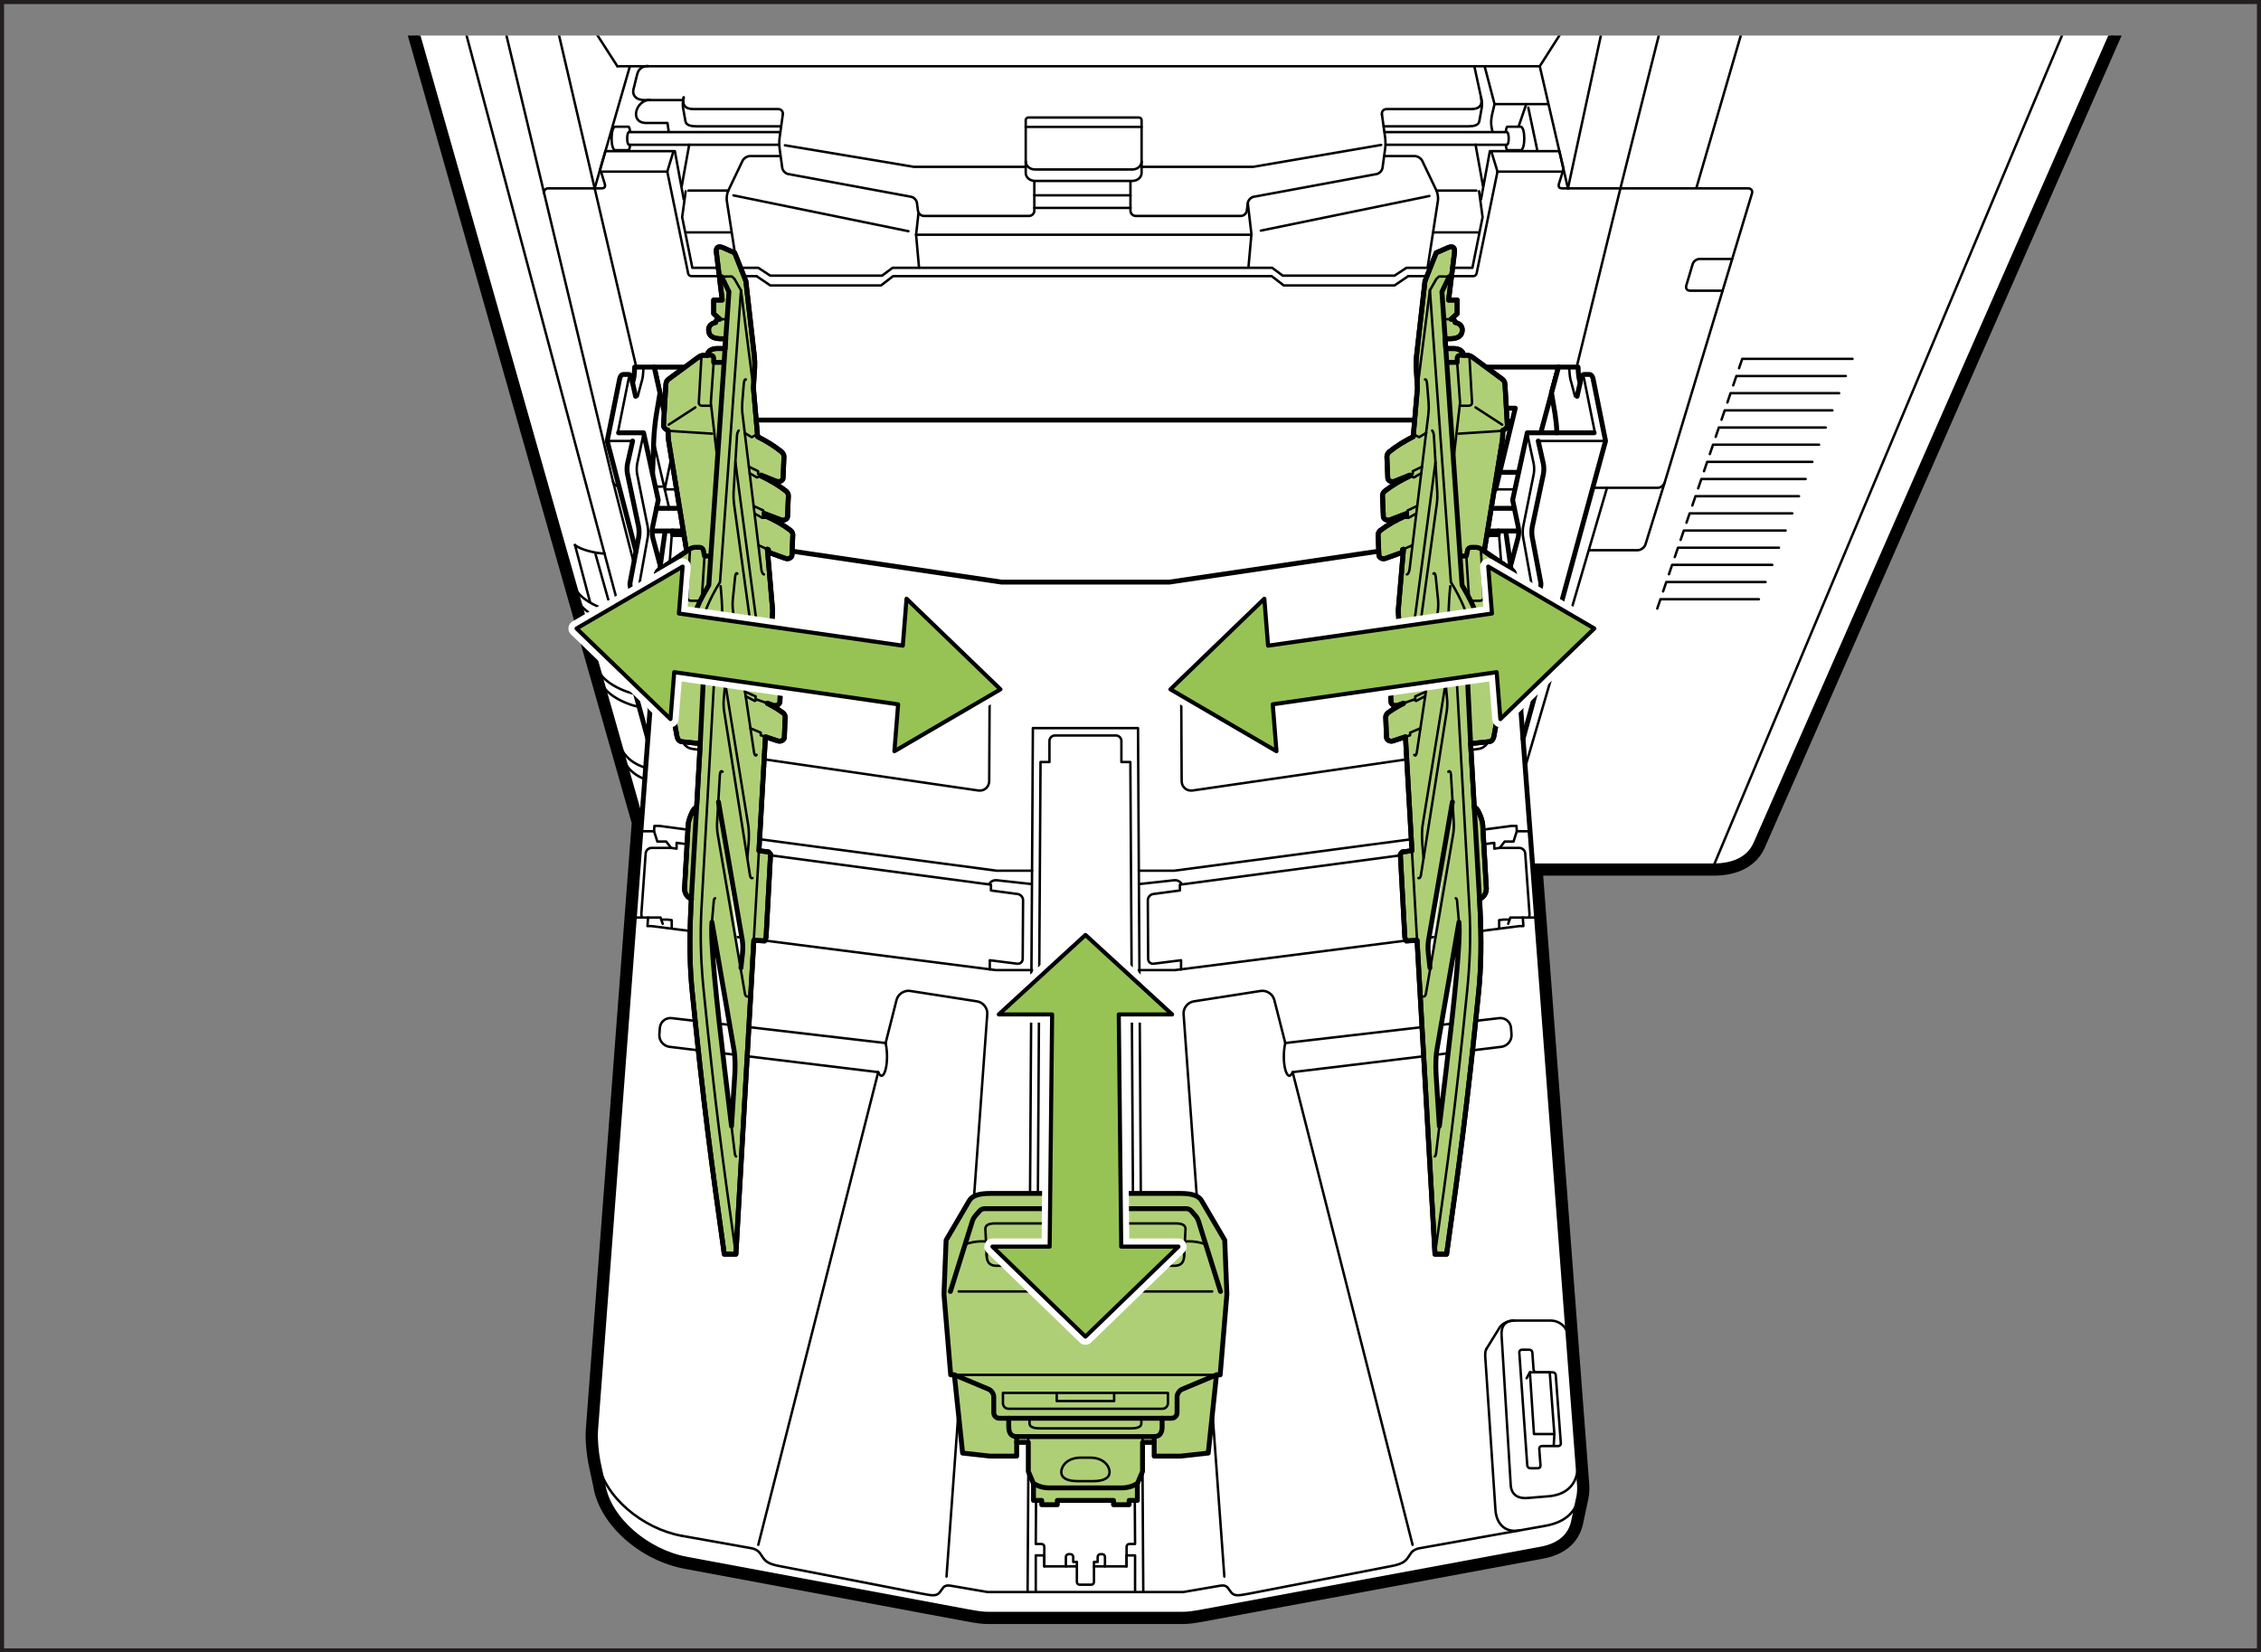 <?xml version="1.0" encoding="utf-8"?>
<!-- Generator: Adobe Illustrator 24.3.0, SVG Export Plug-In . SVG Version: 6.00 Build 0)  -->
<svg version="1.1" id="レイヤー_1" xmlns="http://www.w3.org/2000/svg" xmlns:xlink="http://www.w3.org/1999/xlink" x="0px"
	 y="0px" width="277.501px" height="202.85px" viewBox="0 0 277.501 202.85"
	 enable-background="new 0 0 277.501 202.85" xml:space="preserve">
<rect x="0" y="0" width="277.501" height="202.85" fill="#808080" stroke="none"/>
<g>
	<g>
		<defs>
			<rect id="SVGID_1_" x="8.69" y="4.364" width="260.788" height="197.568"/>
		</defs>
		<clipPath id="SVGID_2_">
			<use xlink:href="#SVGID_1_"  overflow="visible"/>
		</clipPath>
		<path clip-path="url(#SVGID_2_)" d="M47.807-7.919l216.346,0.747l-48.647,110.729
			c-0.829,1.889-2.738,2.738-5.189,2.738h-22.211l4.367,57.794l1.154,15.199l0.232,3.063
			c0.022,0.456,0.003,0.898-0.073,1.322l-0.612,2.875c-0.297,1.745-1.464,3.155-4.091,3.629
			l-41.362,7.664c-1.46,0.271-1.967,0.323-2.646,0.323h-23.709c-0.68,0-1.189-0.052-2.645-0.323
			l-34.419-6.427c-4.855-0.878-9.571-4.844-10.292-9.078l-0.613-2.875
			c-0.234-1.272-0.374-2.659-0.299-3.913l5.643-74.633l-0.736-2.589l-2.823-9.935l-3.145-11.06
			L47.807-7.919 M47.807-9.119c-0.376,0-0.729,0.176-0.956,0.475c-0.228,0.301-0.301,0.691-0.199,1.053
			l24.231,85.249l3.144,11.06l2.824,9.936l0.678,2.383l-5.628,74.421c-0.094,1.56,0.12,3.154,0.316,4.219
			l0.62,2.908c0.781,4.592,5.728,9.01,11.252,10.009l34.412,6.426
			c1.448,0.27,2.064,0.344,2.865,0.344h23.709c0.807,0,1.396-0.072,2.865-0.344l41.362-7.664
			c3.641-0.656,4.759-2.869,5.056-4.607l0.602-2.827c0.096-0.535,0.125-1.056,0.098-1.63l-0.233-3.095
			l-1.154-15.199l-4.27-56.503h20.917c3.077,0,5.31-1.228,6.288-3.457L265.25-6.689
			c0.164-0.37,0.129-0.797-0.091-1.137c-0.221-0.339-0.598-0.544-1.003-0.545L47.811-9.119H47.807z"/>
		<path clip-path="url(#SVGID_2_)" fill="#FFFFFF" d="M264.152-7.172l-48.647,110.729
			c-0.829,1.889-2.738,2.738-5.189,2.738H91.678l-0.144,1.009l-7.208-0.289
			c-2.631-0.143-4.288-1.585-4.793-3.315l-0.909-3.199l-2.617-9.209l-2.608-9.171L47.807-7.919"/>
		
			<path clip-path="url(#SVGID_2_)" fill="none" stroke="#000000" stroke-width="0.6" stroke-linecap="round" stroke-linejoin="round" d="
			M264.152-7.172l-48.647,110.729c-0.829,1.889-2.738,2.738-5.189,2.738H91.678l-0.144,1.009
			l-7.208-0.289c-2.631-0.143-4.288-1.585-4.793-3.315l-0.909-3.199l-2.617-9.209l-2.608-9.171
			L47.807-7.919"/>
		
			<path clip-path="url(#SVGID_2_)" fill="none" stroke="#000000" stroke-width="0.3" stroke-linecap="round" stroke-linejoin="round" d="
			M72.986,23.122h-5.689c-0.36,0-0.587,0.285-0.503,0.636l8.441,35.341
			c0.084,0.351,0.447,0.637,0.807,0.637h5.208"/>
		
			<path clip-path="url(#SVGID_2_)" fill="none" stroke="#000000" stroke-width="0.3" stroke-linecap="round" stroke-linejoin="round" d="
			M189.991,59.881h13.471c0.359,0,0.738-0.281,0.844-0.627l10.721-35.507
			c0.103-0.344-0.105-0.625-0.466-0.625h-15.682"/>
		
			<path clip-path="url(#SVGID_2_)" fill="none" stroke="#000000" stroke-width="0.3" stroke-linecap="round" stroke-linejoin="round" d="
			M211.428,35.685h-4c-0.361,0-0.57-0.281-0.466-0.627l0.788-2.643
			c0.104-0.344,0.484-0.625,0.842-0.625h4"/>
		
			<line clip-path="url(#SVGID_2_)" fill="none" stroke="#000000" stroke-width="0.3" stroke-linecap="round" stroke-linejoin="round" x1="190.626" y1="56.831" x2="188.596" y2="65.118"/>
		
			<line clip-path="url(#SVGID_2_)" fill="none" stroke="#000000" stroke-width="0.3" stroke-linecap="round" stroke-linejoin="round" x1="198.879" y1="23.122" x2="193.497" y2="45.106"/>
		
			<polyline clip-path="url(#SVGID_2_)" fill="none" stroke="#000000" stroke-width="0.3" stroke-linecap="round" stroke-linejoin="round" points="
			206.889,-8.797 198.879,23.122 192.441,23.122 188.981,8.131 		"/>
		
			<line clip-path="url(#SVGID_2_)" fill="none" stroke="#000000" stroke-width="0.3" stroke-linecap="round" stroke-linejoin="round" x1="199.311" y1="-8.792" x2="192.441" y2="23.122"/>
		
			<path clip-path="url(#SVGID_2_)" fill="none" stroke="#000000" stroke-width="0.3" stroke-linecap="round" stroke-linejoin="round" d="
			M192.441,23.122h-0.697c-0.397,0-0.5-0.195-0.413-0.54l0.564-1.821l-0.509-2.207h-8.529l-1.085,5.913"/>
		
			<path clip-path="url(#SVGID_2_)" fill="none" stroke="#000000" stroke-width="0.3" stroke-linecap="round" stroke-linejoin="round" d="
			M188.981,8.131l5.335-8.361c1.772-2.915,2.432-4.715,3.155-8.144"/>
		
			<path clip-path="url(#SVGID_2_)" fill="none" stroke="#000000" stroke-width="0.3" stroke-linecap="round" stroke-linejoin="round" d="
			M66.931-8.591c0.77,3.46,1.827,5.669,3.46,8.361l5.381,8.36"/>
		
			<line clip-path="url(#SVGID_2_)" fill="none" stroke="#000000" stroke-width="0.3" stroke-linecap="round" stroke-linejoin="round" x1="75.772" y1="8.131" x2="188.981" y2="8.131"/>
		
			<line clip-path="url(#SVGID_2_)" fill="none" stroke="#000000" stroke-width="0.3" stroke-linecap="round" stroke-linejoin="round" x1="72.986" y1="23.122" x2="77.311" y2="8.13"/>
		
			<line clip-path="url(#SVGID_2_)" fill="none" stroke="#000000" stroke-width="0.3" stroke-linecap="round" stroke-linejoin="round" x1="72.986" y1="23.122" x2="65.629" y2="-8.484"/>
		
			<line clip-path="url(#SVGID_2_)" fill="none" stroke="#000000" stroke-width="0.3" stroke-linecap="round" stroke-linejoin="round" x1="78.038" y1="44.829" x2="72.986" y2="23.122"/>
		
			<line clip-path="url(#SVGID_2_)" fill="none" stroke="#000000" stroke-width="0.3" stroke-linecap="round" stroke-linejoin="round" x1="83.046" y1="66.339" x2="80.333" y2="54.684"/>
		
			<polyline clip-path="url(#SVGID_2_)" fill="none" stroke="#000000" stroke-width="0.3" stroke-linecap="round" stroke-linejoin="round" points="
			258.005,-7.387 229.911,59.582 210.316,106.295 		"/>
		
			<path clip-path="url(#SVGID_2_)" fill="none" stroke="#000000" stroke-width="0.3" stroke-linecap="round" stroke-linejoin="round" d="
			M70.57,66.913c0.721,0.6,2.681,1.04,3.64,1.04"/>
		
			<line clip-path="url(#SVGID_2_)" fill="none" stroke="#000000" stroke-width="0.3" stroke-linecap="round" stroke-linejoin="round" x1="72.411" y1="73.874" x2="70.571" y2="66.912"/>
		
			<polyline clip-path="url(#SVGID_2_)" fill="none" stroke="#000000" stroke-width="0.3" stroke-linecap="round" stroke-linejoin="round" points="
			73.091,68.033 74.651,73.594 75.971,74.754 		"/>
		
			<line clip-path="url(#SVGID_2_)" fill="none" stroke="#000000" stroke-width="0.3" stroke-linecap="round" stroke-linejoin="round" x1="75.236" y1="59.1" x2="87.575" y2="107.436"/>
		
			<polyline clip-path="url(#SVGID_2_)" fill="none" stroke="#000000" stroke-width="0.3" stroke-linecap="round" stroke-linejoin="round" points="
			227.362,44.053 213.831,44.053 213.44,45.2 		"/>
		
			<polyline clip-path="url(#SVGID_2_)" fill="none" stroke="#000000" stroke-width="0.3" stroke-linecap="round" stroke-linejoin="round" points="
			226.542,46.161 213.113,46.161 212.723,47.307 		"/>
		
			<polyline clip-path="url(#SVGID_2_)" fill="none" stroke="#000000" stroke-width="0.3" stroke-linecap="round" stroke-linejoin="round" points="
			225.721,48.268 212.396,48.268 212.007,49.415 		"/>
		
			<polyline clip-path="url(#SVGID_2_)" fill="none" stroke="#000000" stroke-width="0.3" stroke-linecap="round" stroke-linejoin="round" points="
			224.9,50.376 211.68,50.376 211.289,51.522 		"/>
		
			<polyline clip-path="url(#SVGID_2_)" fill="none" stroke="#000000" stroke-width="0.3" stroke-linecap="round" stroke-linejoin="round" points="
			224.079,52.484 210.962,52.484 210.572,53.63 		"/>
		
			<polyline clip-path="url(#SVGID_2_)" fill="none" stroke="#000000" stroke-width="0.3" stroke-linecap="round" stroke-linejoin="round" points="
			223.259,54.591 210.245,54.591 209.855,55.738 		"/>
		
			<polyline clip-path="url(#SVGID_2_)" fill="none" stroke="#000000" stroke-width="0.3" stroke-linecap="round" stroke-linejoin="round" points="
			222.439,56.699 209.529,56.699 209.138,57.845 		"/>
		
			<polyline clip-path="url(#SVGID_2_)" fill="none" stroke="#000000" stroke-width="0.3" stroke-linecap="round" stroke-linejoin="round" points="
			221.617,58.806 208.813,58.806 208.421,59.952 		"/>
		
			<polyline clip-path="url(#SVGID_2_)" fill="none" stroke="#000000" stroke-width="0.3" stroke-linecap="round" stroke-linejoin="round" points="
			220.797,60.913 208.094,60.913 207.703,62.06 		"/>
		
			<polyline clip-path="url(#SVGID_2_)" fill="none" stroke="#000000" stroke-width="0.3" stroke-linecap="round" stroke-linejoin="round" points="
			219.977,63.021 207.376,63.021 206.987,64.167 		"/>
		
			<polyline clip-path="url(#SVGID_2_)" fill="none" stroke="#000000" stroke-width="0.3" stroke-linecap="round" stroke-linejoin="round" points="
			219.156,65.128 206.66,65.128 206.269,66.275 		"/>
		
			<polyline clip-path="url(#SVGID_2_)" fill="none" stroke="#000000" stroke-width="0.3" stroke-linecap="round" stroke-linejoin="round" points="
			218.335,67.236 205.943,67.236 205.552,68.382 		"/>
		
			<polyline clip-path="url(#SVGID_2_)" fill="none" stroke="#000000" stroke-width="0.3" stroke-linecap="round" stroke-linejoin="round" points="
			217.514,69.343 205.225,69.343 204.836,70.49 		"/>
		
			<polyline clip-path="url(#SVGID_2_)" fill="none" stroke="#000000" stroke-width="0.3" stroke-linecap="round" stroke-linejoin="round" points="
			216.694,71.451 204.509,71.451 204.119,72.598 		"/>
		
			<polyline clip-path="url(#SVGID_2_)" fill="none" stroke="#000000" stroke-width="0.3" stroke-linecap="round" stroke-linejoin="round" points="
			215.872,73.559 203.792,73.559 203.401,74.705 		"/>
		
			<line clip-path="url(#SVGID_2_)" fill="none" stroke="#000000" stroke-width="0.3" stroke-linecap="round" stroke-linejoin="round" x1="183.703" y1="106.096" x2="197.234" y2="59.883"/>
		
			<path clip-path="url(#SVGID_2_)" fill="none" stroke="#000000" stroke-width="0.3" stroke-linecap="round" stroke-linejoin="round" d="
			M195.065,67.543h5.914c0.417,0,0.857-0.325,0.98-0.723l2.346-7.565"/>
		
			<line clip-path="url(#SVGID_2_)" fill="none" stroke="#000000" stroke-width="0.3" stroke-linecap="round" stroke-linejoin="round" x1="208.214" y1="23.032" x2="217.629" y2="-9.292"/>
		
			<line clip-path="url(#SVGID_2_)" fill="none" stroke="#000000" stroke-width="0.3" stroke-linecap="round" stroke-linejoin="round" x1="59.238" y1="-7.874" x2="66.794" y2="23.758"/>
		
			<line clip-path="url(#SVGID_2_)" fill="none" stroke="#000000" stroke-width="0.3" stroke-linecap="round" stroke-linejoin="round" x1="54.001" y1="-7.904" x2="83.481" y2="102.844"/>
		
			<path clip-path="url(#SVGID_2_)" fill="none" stroke="#000000" stroke-width="0.3" stroke-linecap="round" stroke-linejoin="round" d="
			M78.623,100.501c0.411,1.435,2.508,3.596,4.959,3.788h3.1"/>
		
			<path clip-path="url(#SVGID_2_)" fill="none" stroke="#000000" stroke-width="0.3" stroke-linecap="round" stroke-linejoin="round" d="
			M78.34,99.436c0.411,1.435,2.508,3.594,4.959,3.787h3.191"/>
		
			<path clip-path="url(#SVGID_2_)" fill="none" stroke="#000000" stroke-width="0.3" stroke-linecap="round" stroke-linejoin="round" d="
			M76.006,91.292c0.591,1.902,2.369,3.107,5.3,3.344"/>
		
			<path clip-path="url(#SVGID_2_)" fill="none" stroke="#000000" stroke-width="0.3" stroke-linecap="round" stroke-linejoin="round" d="
			M78.96,85.33c-1.832-0.051-5.081-1.479-5.561-3.21"/>
		
			<path clip-path="url(#SVGID_2_)" fill="none" stroke="#000000" stroke-width="0.3" stroke-linecap="round" stroke-linejoin="round" d="
			M76.366,92.852c0.591,1.902,2.369,3.107,5.3,3.344"/>
		
			<path clip-path="url(#SVGID_2_)" fill="none" stroke="#000000" stroke-width="0.3" stroke-linecap="round" stroke-linejoin="round" d="
			M79.32,86.891c-1.831-0.052-5.081-1.48-5.561-3.21"/>
		
			<path clip-path="url(#SVGID_2_)" fill="none" stroke="#000000" stroke-width="0.3" stroke-linecap="round" stroke-linejoin="round" d="
			M70.478,71.919c0.481,1.729,3.731,3.159,5.561,3.209h3.301"/>
		
			<path clip-path="url(#SVGID_2_)" fill="none" stroke="#000000" stroke-width="0.3" stroke-linecap="round" stroke-linejoin="round" d="
			M76.4,76.689c-1.832-0.051-5.081-1.479-5.561-3.21"/>
		
			<line clip-path="url(#SVGID_2_)" fill="none" stroke="#000000" stroke-width="0.3" stroke-linecap="round" stroke-linejoin="round" x1="181.413" y1="28.528" x2="176.008" y2="28.528"/>
		
			<path clip-path="url(#SVGID_2_)" fill="none" stroke="#000000" stroke-width="0.3" stroke-linecap="round" stroke-linejoin="round" d="
			M175.215,32.853l1.268-8.22c0.056-0.355-0.027-0.912-0.18-1.236l-1.745-3.65
			c-0.155-0.324-0.575-0.589-0.936-0.589h-3.598"/>
		
			<path clip-path="url(#SVGID_2_)" fill="none" stroke="#000000" stroke-width="0.3" stroke-linecap="round" stroke-linejoin="round" d="
			M181.777,11.96c0.193,0.882-0.112,1.432-1.236,1.432h-10.369c-0.359,0-0.615,0.292-0.565,0.648"/>
		
			<path clip-path="url(#SVGID_2_)" fill="none" stroke="#000000" stroke-width="0.3" stroke-linecap="round" stroke-linejoin="round" d="
			M180.981,8.275l0.797,3.686c0.117,0.574,0.138,0.915,0.079,1.274l-0.299,1.671
			c-0.104,0.484-0.673,0.6-1.418,0.6h-10.307"/>
		
			<path clip-path="url(#SVGID_2_)" fill="none" stroke="#000000" stroke-width="0.3" stroke-linecap="round" stroke-linejoin="round" d="
			M169.953,16.217h14.992c0.299,0,0.299,1.556,0,1.556h-14.823"/>
		
			<path clip-path="url(#SVGID_2_)" fill="none" stroke="#000000" stroke-width="0.3" stroke-linecap="round" stroke-linejoin="round" d="
			M184.824,16.105c0.039-0.325,0.103-0.551,0.193-0.551h1.608c0.608,0,0.608,2.883,0,2.883h-1.608
			c-0.099,0-0.167-0.273-0.206-0.65"/>
		
			<line clip-path="url(#SVGID_2_)" fill="none" stroke="#000000" stroke-width="0.3" stroke-linecap="round" stroke-linejoin="round" x1="176.303" y1="23.397" x2="181.197" y2="23.397"/>
		
			<line clip-path="url(#SVGID_2_)" fill="none" stroke="#000000" stroke-width="0.3" stroke-linecap="round" stroke-linejoin="round" x1="181.1" y1="17.764" x2="182.012" y2="22.833"/>
		
			<line clip-path="url(#SVGID_2_)" fill="none" stroke="#000000" stroke-width="0.3" stroke-linecap="round" stroke-linejoin="round" x1="183.792" y1="21.068" x2="191.684" y2="21.068"/>
		
			<path clip-path="url(#SVGID_2_)" fill="none" stroke="#000000" stroke-width="0.3" stroke-linecap="round" stroke-linejoin="round" d="
			M172.837,33.898h7.995c0.18,0,0.358-0.144,0.395-0.32l2.565-12.509"/>
		
			<line clip-path="url(#SVGID_2_)" fill="none" stroke="#000000" stroke-width="0.3" stroke-linecap="round" stroke-linejoin="round" x1="183.035" y1="18.581" x2="183.792" y2="21.068"/>
		
			<path clip-path="url(#SVGID_2_)" fill="none" stroke="#000000" stroke-width="0.3" stroke-linecap="round" stroke-linejoin="round" d="
			M73.122,23.122h0.696c0.395,0,0.499-0.195,0.412-0.54l-0.564-1.821l0.637-2.207h8.526l1.086,5.913"/>
		
			<polyline clip-path="url(#SVGID_2_)" fill="none" stroke="#000000" stroke-width="0.3" stroke-linecap="round" stroke-linejoin="round" points="
			84.156,23.483 83.724,26.654 84.973,32.876 93.07,32.876 94.535,33.838 108.254,33.838 
			109.551,32.876 156.137,32.876 157.435,33.838 171.154,33.838 172.62,32.876 180.715,32.876 
			181.965,26.654 181.533,23.483 		"/>
		
			<polyline clip-path="url(#SVGID_2_)" fill="none" stroke="#000000" stroke-width="0.3" stroke-linecap="round" stroke-linejoin="round" points="
			92.853,33.898 94.535,35.038 108.132,35.038 109.611,33.898 156.079,33.898 157.556,35.038 
			171.154,35.038 172.837,33.898 		"/>
		
			<line clip-path="url(#SVGID_2_)" fill="none" stroke="#000000" stroke-width="0.3" stroke-linecap="round" stroke-linejoin="round" x1="84.277" y1="28.528" x2="89.682" y2="28.528"/>
		
			<path clip-path="url(#SVGID_2_)" fill="none" stroke="#000000" stroke-width="0.3" stroke-linecap="round" stroke-linejoin="round" d="
			M90.475,32.853l-1.271-8.22c-0.053-0.355,0.028-0.912,0.183-1.236l1.744-3.65
			c0.153-0.324,0.574-0.589,0.934-0.589h3.599"/>
		
			<path clip-path="url(#SVGID_2_)" fill="none" stroke="#000000" stroke-width="0.3" stroke-linecap="round" stroke-linejoin="round" d="
			M96.079,14.04l-0.397,2.885c-0.049,0.356-0.049,0.939,0,1.294l0.325,2.38
			c0.049,0.357,0.379,0.701,0.734,0.767l15.074,2.789c0.354,0.065,0.682,0.412,0.727,0.768l0.121,0.937
			c0.045,0.357,0.377,0.65,0.737,0.65h12.891c0.36,0,0.655-0.295,0.655-0.655v-0.331h11.799v0.331
			c0,0.36,0.292,0.655,0.654,0.655h12.889c0.361,0,0.691-0.292,0.74-0.65l0.119-0.937
			c0.048-0.356,0.374-0.703,0.728-0.768l15.075-2.789c0.353-0.066,0.682-0.409,0.732-0.767
			l0.326-2.38c0.048-0.355,0.048-0.938,0-1.294l-0.4-2.885"/>
		
			<path clip-path="url(#SVGID_2_)" fill="none" stroke="#000000" stroke-width="0.3" stroke-linecap="round" stroke-linejoin="round" d="
			M83.911,11.96c-0.191,0.882,0.112,1.432,1.236,1.432h10.37c0.359,0,0.613,0.292,0.563,0.648"/>
		
			<path clip-path="url(#SVGID_2_)" fill="none" stroke="#000000" stroke-width="0.3" stroke-linecap="round" stroke-linejoin="round" d="
			M83.911,11.96c-0.117,0.575-0.139,0.916-0.079,1.276l0.3,1.669
			c0.103,0.484,0.672,0.602,1.417,0.602h10.307"/>
		
			<path clip-path="url(#SVGID_2_)" fill="none" stroke="#000000" stroke-width="0.3" stroke-linecap="round" stroke-linejoin="round" d="
			M95.737,16.217h-18.534c-0.299,0-0.299,1.556,0,1.556h18.365"/>
		
			<path clip-path="url(#SVGID_2_)" fill="none" stroke="#000000" stroke-width="0.3" stroke-linecap="round" stroke-linejoin="round" d="
			M77.323,16.105c-0.038-0.325-0.104-0.551-0.193-0.551h-1.609c-0.608,0-0.608,2.883,0,2.883h1.609
			c0.099,0,0.167-0.273,0.204-0.65"/>
		
			<line clip-path="url(#SVGID_2_)" fill="none" stroke="#000000" stroke-width="0.3" stroke-linecap="round" stroke-linejoin="round" x1="89.387" y1="23.397" x2="84.493" y2="23.397"/>
		
			<line clip-path="url(#SVGID_2_)" fill="none" stroke="#000000" stroke-width="0.3" stroke-linecap="round" stroke-linejoin="round" x1="84.589" y1="17.764" x2="83.676" y2="22.833"/>
		
			<line clip-path="url(#SVGID_2_)" fill="none" stroke="#000000" stroke-width="0.3" stroke-linecap="round" stroke-linejoin="round" x1="81.898" y1="21.068" x2="74.007" y2="21.068"/>
		
			<path clip-path="url(#SVGID_2_)" fill="none" stroke="#000000" stroke-width="0.3" stroke-linecap="round" stroke-linejoin="round" d="
			M92.853,33.898h-7.997c-0.18,0-0.357-0.144-0.393-0.32l-2.564-12.509"/>
		
			<line clip-path="url(#SVGID_2_)" fill="none" stroke="#000000" stroke-width="0.3" stroke-linecap="round" stroke-linejoin="round" x1="82.655" y1="18.581" x2="81.899" y2="21.068"/>
		
			<path clip-path="url(#SVGID_2_)" fill="none" stroke="#000000" stroke-width="0.3" stroke-linecap="round" stroke-linejoin="round" d="
			M79.52,8.107c-0.6,0-1.129,0.264-1.322,1.033l-0.407,1.657c-0.29,0.889,0.288,1.489,1.297,1.489
			h4.684"/>
		
			<path clip-path="url(#SVGID_2_)" fill="none" stroke="#000000" stroke-width="0.3" stroke-linecap="round" stroke-linejoin="round" d="
			M79.76,12.262c-1.729,0-2.564,2.835-0.432,2.835h2.595l0.144,1.009"/>
		
			<polyline clip-path="url(#SVGID_2_)" fill="none" stroke="#000000" stroke-width="0.3" stroke-linecap="round" stroke-linejoin="round" points="
			189.991,12.779 183.431,12.779 182.241,8.239 		"/>
		
			<path clip-path="url(#SVGID_2_)" fill="none" stroke="#000000" stroke-width="0.3" stroke-linecap="round" stroke-linejoin="round" d="
			M183.431,12.779c-0.504,1.982-0.504,2.271-0.253,3.388"/>
		
			<line clip-path="url(#SVGID_2_)" fill="none" stroke="#000000" stroke-width="0.3" stroke-linecap="round" stroke-linejoin="round" x1="186.423" y1="15.41" x2="187.324" y2="12.779"/>
		
			<line clip-path="url(#SVGID_2_)" fill="none" stroke="#000000" stroke-width="0.3" stroke-linecap="round" stroke-linejoin="round" x1="187.575" y1="13.212" x2="188.658" y2="18.365"/>
		
			<polyline clip-path="url(#SVGID_2_)" fill="none" stroke="#000000" stroke-width="0.3" stroke-linecap="round" stroke-linejoin="round" points="
			125.89,20.479 112.147,20.479 96.338,17.837 		"/>
		
			<polyline clip-path="url(#SVGID_2_)" fill="none" stroke="#000000" stroke-width="0.3" stroke-linecap="round" stroke-linejoin="round" points="
			169.521,17.789 153.809,20.48 140.113,20.48 		"/>
		
			<path clip-path="url(#SVGID_2_)" fill="none" stroke="#000000" stroke-width="0.3" stroke-linecap="round" stroke-linejoin="round" d="
			M140.113,15.578v5.656c0,0.538-0.514,0.975-1.143,0.975h-11.935c-0.631,0-1.144-0.437-1.144-0.975v-5.656
			H140.113z"/>
		
			<path clip-path="url(#SVGID_2_)" fill="none" stroke="#000000" stroke-width="0.3" stroke-linecap="round" stroke-linejoin="round" d="
			M140.113,19.831c0,0.536-0.514,0.975-1.143,0.975h-11.935c-0.631,0-1.144-0.439-1.144-0.975"/>
		
			<line clip-path="url(#SVGID_2_)" fill="none" stroke="#000000" stroke-width="0.3" stroke-linecap="round" stroke-linejoin="round" x1="126.947" y1="25.525" x2="126.947" y2="22.251"/>
		
			<line clip-path="url(#SVGID_2_)" fill="none" stroke="#000000" stroke-width="0.3" stroke-linecap="round" stroke-linejoin="round" x1="138.745" y1="25.525" x2="138.745" y2="22.251"/>
		
			<path clip-path="url(#SVGID_2_)" fill="none" stroke="#000000" stroke-width="0.3" stroke-linecap="round" stroke-linejoin="round" d="
			M140.113,15.578v-0.827c0-0.178-0.149-0.327-0.328-0.327h-13.568c-0.182,0-0.327,0.148-0.327,0.327v0.827"
			/>
		
			<line clip-path="url(#SVGID_2_)" fill="none" stroke="#000000" stroke-width="0.3" stroke-linecap="round" stroke-linejoin="round" x1="126.947" y1="23.975" x2="138.745" y2="23.975"/>
		
			<polyline clip-path="url(#SVGID_2_)" fill="none" stroke="#000000" stroke-width="0.3" stroke-linecap="round" stroke-linejoin="round" points="
			112.723,26.221 112.435,28.816 112.795,32.853 		"/>
		
			<polyline clip-path="url(#SVGID_2_)" fill="none" stroke="#000000" stroke-width="0.3" stroke-linecap="round" stroke-linejoin="round" points="
			153.146,24.924 153.592,28.743 153.231,32.781 		"/>
		
			<line clip-path="url(#SVGID_2_)" fill="none" stroke="#000000" stroke-width="0.3" stroke-linecap="round" stroke-linejoin="round" x1="90.019" y1="23.987" x2="111.498" y2="28.384"/>
		
			<line clip-path="url(#SVGID_2_)" fill="none" stroke="#000000" stroke-width="0.3" stroke-linecap="round" stroke-linejoin="round" x1="112.435" y1="28.816" x2="153.592" y2="28.816"/>
		
			<line clip-path="url(#SVGID_2_)" fill="none" stroke="#000000" stroke-width="0.3" stroke-linecap="round" stroke-linejoin="round" x1="154.746" y1="28.312" x2="175.431" y2="24.06"/>
		
			<path clip-path="url(#SVGID_2_)" fill="none" stroke="#000000" stroke-width="0.6" stroke-linecap="round" stroke-linejoin="round" d="
			M179.527,50.108l0.846-4.084c0.109-0.528,0.638-0.959,1.18-0.959h9.728l-0.858,3.187"/>
		
			<path clip-path="url(#SVGID_2_)" fill="none" stroke="#000000" stroke-width="0.6" stroke-linecap="round" stroke-linejoin="round" d="
			M83.146,57.934l-2.852-12.868h3.443c0.54,0,1.071,0.43,1.18,0.958l1.059,5.543h93.251l0.301-1.459
			h6.448l-2.404,9.938"/>
		
			<line clip-path="url(#SVGID_2_)" fill="none" stroke="#000000" stroke-width="0.6" stroke-linecap="round" stroke-linejoin="round" x1="189.147" y1="52.977" x2="191.281" y2="45.065"/>
		
			<line clip-path="url(#SVGID_2_)" fill="none" stroke="#000000" stroke-width="0.3" stroke-linecap="round" stroke-linejoin="round" x1="179.227" y1="51.567" x2="185.589" y2="51.567"/>
		
			<line clip-path="url(#SVGID_2_)" fill="none" stroke="#000000" stroke-width="0.3" stroke-linecap="round" stroke-linejoin="round" x1="183.694" y1="60.072" x2="185.661" y2="60.072"/>
		
			<line clip-path="url(#SVGID_2_)" fill="none" stroke="#000000" stroke-width="0.6" stroke-linecap="round" stroke-linejoin="round" x1="184.415" y1="57.982" x2="186.381" y2="57.982"/>
		
			<line clip-path="url(#SVGID_2_)" fill="none" stroke="#000000" stroke-width="0.6" stroke-linecap="round" stroke-linejoin="round" x1="85.975" y1="51.567" x2="87.613" y2="60.046"/>
		
			<polyline clip-path="url(#SVGID_2_)" fill="none" stroke="#000000" stroke-width="0.3" stroke-linecap="round" stroke-linejoin="round" points="
			87.488,60.072 81.585,60.072 82.522,55.577 		"/>
		
			<line clip-path="url(#SVGID_2_)" fill="none" stroke="#000000" stroke-width="0.3" stroke-linecap="round" stroke-linejoin="round" x1="86.861" y1="57.982" x2="83.17" y2="57.982"/>
		<path clip-path="url(#SVGID_2_)" fill="#FFFFFF" d="M79.514,90.689l-3.022-11.038
			c-0.221-0.781-0.262-2.147-0.121-2.932l0.361-2.065c0.084-0.484,0.288-0.626,0.6-0.626h0.552
			c0.169,0,0.314,0.096,0.421,0.43l-0.432-1.655l-0.168-0.126c-0.288-0.215-0.439-0.812-0.372-1.167
			l0.72-3.807l-3.532-13.569l1.505-7.503c0.072-0.492,0.318-0.667,0.451-0.667h0.727
			c0.081,0,0.225,0.153,0.317,0.512l0.112,0.501c0.175-0.523,0.22-0.924,0.264-1.915h2.396l0.708,3.187
			l-0.437,2.594c-0.151,0.887-0.299,2.347-0.329,3.247l-0.145,4.079l0.7,3.212l-0.214,1.017h2.98
			l0.432,1.922l-0.192,0.863h-1.252v0.451h0.949l39.451,5.827h20.551l39.449-5.827h0.951v-0.449h-1.251
			l-0.191-0.863l0.432-1.923h2.978l-0.212-1.017l1.797-8.256h3.616
			c0.031-0.561-0.108-1.592-0.202-2.282l-0.437-2.594l0.858-3.187h2.397
			c0.044,0.991,0.089,1.392,0.263,1.915l0.112-0.501c0.093-0.359,0.237-0.512,0.318-0.512h0.728
			c0.133,0,0.379,0.175,0.451,0.667l1.504,7.503l-5.734,21h-1.527l0.275,1.585
			c0.145,0.784,0.102,2.149-0.12,2.93l-3.021,11.038l5.547,73.4l1.152,15.199l0.233,3.063
			c0.022,0.456,0.003,0.897-0.073,1.322l-0.612,2.875c-0.297,1.745-1.464,3.155-4.091,3.629
			l-41.362,7.664c-1.46,0.271-1.966,0.323-2.646,0.323h-23.708c-0.682,0-1.189-0.052-2.647-0.323
			l-34.417-6.428c-4.855-0.876-9.57-4.843-10.292-9.077l-0.613-2.875
			c-0.235-1.272-0.376-2.66-0.299-3.911L79.514,90.689z"/>
		
			<path clip-path="url(#SVGID_2_)" fill="none" stroke="#000000" stroke-width="0.6" stroke-linecap="round" stroke-linejoin="round" d="
			M79.514,90.689l-3.022-11.038c-0.221-0.781-0.262-2.147-0.121-2.932l0.361-2.065
			c0.084-0.484,0.288-0.626,0.6-0.626h0.552c0.169,0,0.314,0.096,0.421,0.43l-0.432-1.655l-0.168-0.126
			c-0.288-0.215-0.439-0.812-0.372-1.167l0.72-3.807l-3.532-13.569l1.505-7.503
			c0.072-0.492,0.318-0.667,0.451-0.667h0.727c0.081,0,0.225,0.153,0.317,0.512l0.112,0.501
			c0.175-0.523,0.22-0.924,0.264-1.915h2.396l0.708,3.187l-0.437,2.594
			c-0.151,0.887-0.299,2.347-0.329,3.247l-0.145,4.079l0.7,3.212l-0.214,1.017h2.98l0.432,1.922
			l-0.192,0.863h-1.252v0.451h0.949l39.451,5.827h20.551l39.449-5.827h0.951v-0.449h-1.251l-0.191-0.863
			l0.432-1.923h2.978l-0.212-1.017l1.797-8.256h3.616c0.031-0.561-0.108-1.592-0.202-2.282
			l-0.437-2.594l0.858-3.187h2.397c0.044,0.991,0.089,1.392,0.263,1.915l0.112-0.501
			c0.093-0.359,0.237-0.512,0.318-0.512h0.728c0.133,0,0.379,0.175,0.451,0.667l1.504,7.503l-5.734,21
			h-1.527l0.275,1.585c0.145,0.784,0.102,2.149-0.12,2.93l-3.021,11.038l5.547,73.4l1.152,15.199
			l0.233,3.063c0.022,0.456,0.003,0.897-0.073,1.322l-0.612,2.875
			c-0.297,1.745-1.464,3.155-4.091,3.629l-41.362,7.664c-1.46,0.271-1.966,0.323-2.646,0.323h-23.708
			c-0.682,0-1.189-0.052-2.647-0.323l-34.417-6.428c-4.855-0.876-9.57-4.843-10.292-9.077l-0.613-2.875
			c-0.235-1.272-0.376-2.66-0.299-3.911L79.514,90.689z"/>
		
			<path clip-path="url(#SVGID_2_)" fill="none" stroke="#000000" stroke-width="0.6" stroke-linecap="round" stroke-linejoin="round" d="
			M80.577,62.401l-0.491,2.339c-0.073,0.352-0.059,0.925,0.033,1.272l0.842,3.165"/>
		
			<line clip-path="url(#SVGID_2_)" fill="none" stroke="#000000" stroke-width="0.6" stroke-linecap="round" stroke-linejoin="round" x1="186.22" y1="81.361" x2="186.926" y2="90.689"/>
		
			<polyline clip-path="url(#SVGID_2_)" fill="none" stroke="#000000" stroke-width="0.3" stroke-linecap="round" stroke-linejoin="round" points="
			183.995,65.762 185.159,81.136 185.72,81.136 186.22,81.361 		"/>
		
			<path clip-path="url(#SVGID_2_)" fill="none" stroke="#000000" stroke-width="0.6" stroke-linecap="round" stroke-linejoin="round" d="
			M78.305,74.458l0.973,3.727c0.096,0.289,0.264,0.458,0.624,0.458"/>
		
			<line clip-path="url(#SVGID_2_)" fill="none" stroke="#000000" stroke-width="0.3" stroke-linecap="round" stroke-linejoin="round" x1="74.666" y1="54.136" x2="77.646" y2="54.136"/>
		
			<path clip-path="url(#SVGID_2_)" fill="none" stroke="#000000" stroke-width="0.6" stroke-linecap="round" stroke-linejoin="round" d="
			M77.646,54.136l-0.626,2.775c-0.079,0.35-0.083,0.925-0.008,1.276l1.363,6.457
			c0.075,0.352,0.08,0.928,0.015,1.283l-0.336,1.777"/>
		
			<path clip-path="url(#SVGID_2_)" fill="none" stroke="#000000" stroke-width="0.3" stroke-linecap="round" stroke-linejoin="round" d="
			M78.105,74.195c-0.08,0.097-0.139,0.243-0.173,0.46l-0.343,2.066
			c-0.135,0.785-0.096,2.15,0.115,2.93l2.038,7.837"/>
		
			<path clip-path="url(#SVGID_2_)" fill="none" stroke="#000000" stroke-width="0.3" stroke-linecap="round" stroke-linejoin="round" d="
			M78.968,53.35l-0.763,3.56c-0.074,0.351-0.078,0.925-0.009,1.276l1.297,6.458
			c0.069,0.351,0.076,0.928,0.012,1.282l-1.001,5.585c-0.064,0.354,0.079,0.951,0.352,1.167
			l0.16,0.125l0.829,3.344"/>
		
			<line clip-path="url(#SVGID_2_)" fill="none" stroke="#000000" stroke-width="0.6" stroke-linecap="round" stroke-linejoin="round" x1="78.765" y1="76.172" x2="80.01" y2="76.172"/>
		
			<path clip-path="url(#SVGID_2_)" fill="none" stroke="#000000" stroke-width="0.6" stroke-linecap="round" stroke-linejoin="round" d="
			M185.862,62.401l0.491,2.339c0.074,0.353,0.059,0.925-0.034,1.272l-0.84,3.165"/>
		
			<path clip-path="url(#SVGID_2_)" fill="none" stroke="#000000" stroke-width="0.6" stroke-linecap="round" stroke-linejoin="round" d="
			M186.22,81.361l0.063-1.12c0.02-0.375,0.046-0.986,0.052-1.36l0.073-3.79
			c0.005-0.374-0.06-0.978-0.149-1.341l-0.581-2.335l-0.857-6.104"/>
		
			<line clip-path="url(#SVGID_2_)" fill="none" stroke="#000000" stroke-width="0.6" stroke-linecap="round" stroke-linejoin="round" x1="195.658" y1="53.127" x2="191.063" y2="53.127"/>
		
			<polyline clip-path="url(#SVGID_2_)" fill="none" stroke="#000000" stroke-width="0.6" stroke-linecap="round" stroke-linejoin="round" points="
			80.089,58.171 78.99,53.127 75.916,53.127 		"/>
		
			<path clip-path="url(#SVGID_2_)" fill="none" stroke="#000000" stroke-width="0.6" stroke-linecap="round" stroke-linejoin="round" d="
			M188.134,74.458l-0.971,3.727c-0.099,0.289-0.267,0.458-0.628,0.458"/>
		
			<line clip-path="url(#SVGID_2_)" fill="none" stroke="#000000" stroke-width="0.3" stroke-linecap="round" stroke-linejoin="round" x1="196.905" y1="54.136" x2="188.794" y2="54.136"/>
		
			<path clip-path="url(#SVGID_2_)" fill="none" stroke="#000000" stroke-width="0.6" stroke-linecap="round" stroke-linejoin="round" d="
			M188.794,54.136l0.624,2.775c0.079,0.35,0.083,0.925,0.009,1.277l-1.363,6.456
			c-0.073,0.352-0.081,0.93-0.013,1.283l1.055,5.587c0.065,0.353-0.083,0.949-0.372,1.165
			l-0.167,0.124l-0.432,1.656c0.108-0.333,0.253-0.43,0.419-0.43h0.555c0.31,0,0.516,0.141,0.599,0.626
			l0.086,0.481"/>
		
			<path clip-path="url(#SVGID_2_)" fill="none" stroke="#000000" stroke-width="0.3" stroke-linecap="round" stroke-linejoin="round" d="
			M188.335,74.195c0.078,0.097,0.138,0.244,0.174,0.46l0.341,2.067
			c0.135,0.784,0.095,2.149-0.115,2.929l-2.04,7.839"/>
		
			<path clip-path="url(#SVGID_2_)" fill="none" stroke="#000000" stroke-width="0.3" stroke-linecap="round" stroke-linejoin="round" d="
			M187.473,53.351l0.76,3.559c0.077,0.352,0.079,0.926,0.009,1.279l-1.295,6.456
			c-0.072,0.352-0.076,0.93-0.013,1.283l1.003,5.587c0.063,0.353-0.078,0.948-0.354,1.165l-0.156,0.124
			l-0.832,3.344"/>
		
			<line clip-path="url(#SVGID_2_)" fill="none" stroke="#000000" stroke-width="0.6" stroke-linecap="round" stroke-linejoin="round" x1="187.676" y1="76.172" x2="186.427" y2="76.172"/>
		
			<line clip-path="url(#SVGID_2_)" fill="none" stroke="#000000" stroke-width="0.6" stroke-linecap="round" stroke-linejoin="round" x1="82.544" y1="65.185" x2="80.051" y2="65.185"/>
		
			<line clip-path="url(#SVGID_2_)" fill="none" stroke="#000000" stroke-width="0.6" stroke-linecap="round" stroke-linejoin="round" x1="183.895" y1="65.186" x2="186.314" y2="65.186"/>
		
			<path clip-path="url(#SVGID_2_)" fill="none" stroke="#000000" stroke-width="0.3" stroke-linecap="round" stroke-linejoin="round" d="
			M77.331,46.115c-0.087,0.105-0.167,0.272-0.202,0.518l-1.279,6.374"/>
		
			<line clip-path="url(#SVGID_2_)" fill="none" stroke="#000000" stroke-width="0.6" stroke-linecap="round" stroke-linejoin="round" x1="77.634" y1="46.979" x2="78.012" y2="48.65"/>
		
			<path clip-path="url(#SVGID_2_)" fill="none" stroke="#000000" stroke-width="0.3" stroke-linecap="round" stroke-linejoin="round" d="
			M78.979,45.065c-0.044,0.991-0.089,1.392-0.264,1.915l-0.446,1.678"/>
		
			<path clip-path="url(#SVGID_2_)" fill="none" stroke="#000000" stroke-width="0.3" stroke-linecap="round" stroke-linejoin="round" d="
			M194.245,46.115c0.087,0.105,0.167,0.272,0.203,0.518l1.28,6.374"/>
		
			<line clip-path="url(#SVGID_2_)" fill="none" stroke="#000000" stroke-width="0.6" stroke-linecap="round" stroke-linejoin="round" x1="193.941" y1="46.979" x2="193.565" y2="48.65"/>
		
			<path clip-path="url(#SVGID_2_)" fill="none" stroke="#000000" stroke-width="0.3" stroke-linecap="round" stroke-linejoin="round" d="
			M192.596,45.065c0.045,0.991,0.09,1.392,0.264,1.915l0.445,1.678"/>
		
			<polyline clip-path="url(#SVGID_2_)" fill="none" stroke="#000000" stroke-width="0.3" stroke-linecap="round" stroke-linejoin="round" points="
			134.269,192.288 138.269,192.288 138.269,190.939 139.311,190.939 139.311,195.439 		"/>
		
			<line clip-path="url(#SVGID_2_)" fill="none" stroke="#000000" stroke-width="0.3" stroke-linecap="round" stroke-linejoin="round" x1="158.651" y1="131.614" x2="173.371" y2="189.639"/>
		
			<path clip-path="url(#SVGID_2_)" fill="none" stroke="#000000" stroke-width="0.3" stroke-linecap="round" stroke-linejoin="round" d="
			M150.269,193.538l-5.003-69.044c-0.053-0.747,0.508-1.451,1.246-1.566l8.212-1.28
			c0.738-0.117,1.495,0.383,1.677,1.107l1.344,5.289"/>
		
			<path clip-path="url(#SVGID_2_)" fill="none" stroke="#000000" stroke-width="0.3" stroke-linecap="round" stroke-linejoin="round" d="
			M146.316,83.643c-0.74,0.105-1.344,0.805-1.34,1.553l0.053,10.678
			c0.005,0.748,0.613,1.272,1.354,1.165l35.133-5.116c0.74-0.108,1.299-0.807,1.243-1.553
			l-0.786-10.479c-0.056-0.745-0.71-1.269-1.451-1.163L146.316,83.643z"/>
		
			<path clip-path="url(#SVGID_2_)" fill="none" stroke="#000000" stroke-width="0.3" stroke-linecap="round" stroke-linejoin="round" d="
			M158.651,131.614l25.613-3.107c0.742-0.089,1.305-0.773,1.249-1.521l-0.061-0.799
			c-0.056-0.747-0.71-1.286-1.453-1.201l-26.253,3.057C157.217,130.438,157.982,133.141,158.651,131.614z"
			/>
		
			<polyline clip-path="url(#SVGID_2_)" fill="none" stroke="#000000" stroke-width="0.3" stroke-linecap="round" stroke-linejoin="round" points="
			139.769,119.088 144.22,119.088 186.47,113.687 186.97,113.687 186.897,112.635 		"/>
		
			<polyline clip-path="url(#SVGID_2_)" fill="none" stroke="#000000" stroke-width="0.3" stroke-linecap="round" stroke-linejoin="round" points="
			188.559,112.635 185.369,112.635 185.105,113.403 		"/>
		
			<polyline clip-path="url(#SVGID_2_)" fill="none" stroke="#000000" stroke-width="0.3" stroke-linecap="round" stroke-linejoin="round" points="
			139.771,106.887 144.119,106.887 185.519,101.387 186.121,101.387 186.165,102.041 187.671,102.041 		"/>
		
			<polyline clip-path="url(#SVGID_2_)" fill="none" stroke="#000000" stroke-width="0.3" stroke-linecap="round" stroke-linejoin="round" points="
			185.257,112.887 184.522,112.887 183.995,112.955 183.995,113.876 		"/>
		
			<path clip-path="url(#SVGID_2_)" fill="none" stroke="#000000" stroke-width="0.3" stroke-linecap="round" stroke-linejoin="round" d="
			M187.689,112.471c0.027-0.081,0.04-0.169,0.034-0.263l-0.527-7.443
			c-0.027-0.372-0.353-0.677-0.731-0.677h-2.393l-0.674,0.089v-0.712l-38.585,5.137v0.712l-3.268,0.435
			c-0.371,0.049-0.673,0.395-0.671,0.77l0.044,7.19c0.003,0.374,0.307,0.642,0.677,0.594l3.362-0.422
			v1.133"/>
		
			<path clip-path="url(#SVGID_2_)" fill="none" stroke="#000000" stroke-width="0.3" stroke-linecap="round" stroke-linejoin="round" d="
			M139.97,108.511l4.124-0.452c0.371-0.039,0.743,0.122,0.919,0.452"/>
		
			<polyline clip-path="url(#SVGID_2_)" fill="none" stroke="#000000" stroke-width="0.3" stroke-linecap="round" stroke-linejoin="round" points="
			184.072,104.088 184.675,103.307 185.76,103.307 186.165,102.04 		"/>
		
			<path clip-path="url(#SVGID_2_)" fill="none" stroke="#000000" stroke-width="0.3" stroke-linecap="round" stroke-linejoin="round" d="
			M83.688,188.538c-4.855-0.878-9.571-4.846-10.292-9.078"/>
		
			<path clip-path="url(#SVGID_2_)" fill="none" stroke="#000000" stroke-width="0.3" stroke-linecap="round" stroke-linejoin="round" d="
			M83.688,188.538l8.585,1.531c0.369,0.065,0.784,0.284,0.996,0.594l0.396,0.586
			c0.35,0.513,0.88,0.781,1.911,0.982l17.472,3.388c1.536,0.297,1.984,0.349,2.396-0.292l0.264-0.357
			c0.2-0.315,0.562-0.38,0.932-0.318l4.579,0.786h23.999l4.581-0.786
			c0.37-0.063,0.733,0.003,0.934,0.318l0.263,0.357c0.413,0.641,0.859,0.589,2.397,0.292
			l17.471-3.388c1.031-0.201,1.56-0.469,1.91-0.982l0.397-0.586
			c0.211-0.31,0.625-0.529,0.995-0.594l12.284-2.19l3.246-0.578
			c2.626-0.477,3.796-1.885,4.09-3.629"/>
		
			<polyline clip-path="url(#SVGID_2_)" fill="none" stroke="#000000" stroke-width="0.3" stroke-linecap="round" stroke-linejoin="round" points="
			126.12,195.439 126.668,106.887 126.769,89.381 139.671,89.381 139.772,106.887 140.319,195.439 		"/>
		
			<path clip-path="url(#SVGID_2_)" fill="none" stroke="#000000" stroke-width="0.3" stroke-linecap="round" stroke-linejoin="round" d="
			M128.17,192.288v-2.409c0-0.188-0.154-0.342-0.34-0.342h-0.706l0.583-95.99h1.096v-2.579
			c0-0.376,0.305-0.681,0.68-0.681h7.471c0.376,0,0.68,0.305,0.68,0.681v2.579h1.098l0.579,95.99
			h-0.702c-0.187,0-0.339,0.155-0.339,0.342v2.409"/>
		
			<path clip-path="url(#SVGID_2_)" fill="none" stroke="#000000" stroke-width="0.3" stroke-linecap="round" stroke-linejoin="round" d="
			M130.818,192.288v-1.159c0-0.188,0.153-0.341,0.34-0.341h0.221c0.187,0,0.34,0.154,0.34,0.341
			v0.609h0.451v2.46c0,0.187,0.152,0.339,0.34,0.339h1.419c0.187,0,0.34-0.151,0.34-0.339v-2.46
			h0.451v-0.609c0-0.188,0.154-0.341,0.34-0.341h0.218c0.189,0,0.341,0.154,0.341,0.341v1.159"/>
		
			<polyline clip-path="url(#SVGID_2_)" fill="none" stroke="#000000" stroke-width="0.3" stroke-linecap="round" stroke-linejoin="round" points="
			132.17,192.288 128.17,192.288 128.17,190.939 127.124,190.939 127.124,195.439 		"/>
		
			<line clip-path="url(#SVGID_2_)" fill="none" stroke="#000000" stroke-width="0.3" stroke-linecap="round" stroke-linejoin="round" x1="107.788" y1="131.614" x2="93.067" y2="189.639"/>
		
			<path clip-path="url(#SVGID_2_)" fill="none" stroke="#000000" stroke-width="0.3" stroke-linecap="round" stroke-linejoin="round" d="
			M116.169,193.538l5.001-69.044c0.055-0.747-0.505-1.451-1.245-1.566l-8.212-1.28
			c-0.74-0.117-1.494,0.383-1.678,1.107l-1.34,5.289"/>
		
			<path clip-path="url(#SVGID_2_)" fill="none" stroke="#000000" stroke-width="0.3" stroke-linecap="round" stroke-linejoin="round" d="
			M120.122,83.643c0.742,0.105,1.345,0.805,1.34,1.553l-0.053,10.678
			c-0.005,0.748-0.613,1.272-1.354,1.165l-35.131-5.116c-0.742-0.108-1.301-0.807-1.245-1.553
			l0.788-10.479c0.056-0.745,0.71-1.269,1.45-1.163L120.122,83.643z"/>
		
			<path clip-path="url(#SVGID_2_)" fill="none" stroke="#000000" stroke-width="0.3" stroke-linecap="round" stroke-linejoin="round" d="
			M107.788,131.614l-25.613-3.107c-0.743-0.089-1.305-0.773-1.248-1.521l0.059-0.799
			c0.057-0.747,0.711-1.286,1.454-1.201l26.254,3.057C109.219,130.438,108.458,133.141,107.788,131.614z"/>
		
			<polyline clip-path="url(#SVGID_2_)" fill="none" stroke="#000000" stroke-width="0.3" stroke-linecap="round" stroke-linejoin="round" points="
			126.669,119.088 122.219,119.088 79.968,113.687 79.468,113.687 79.541,112.635 		"/>
		
			<polyline clip-path="url(#SVGID_2_)" fill="none" stroke="#000000" stroke-width="0.3" stroke-linecap="round" stroke-linejoin="round" points="
			77.881,112.635 81.07,112.635 81.334,113.403 		"/>
		
			<polyline clip-path="url(#SVGID_2_)" fill="none" stroke="#000000" stroke-width="0.3" stroke-linecap="round" stroke-linejoin="round" points="
			126.667,106.887 122.321,106.887 80.918,101.387 80.318,101.387 80.274,102.041 78.768,102.041 		"/>
		
			<polyline clip-path="url(#SVGID_2_)" fill="none" stroke="#000000" stroke-width="0.3" stroke-linecap="round" stroke-linejoin="round" points="
			81.182,112.887 81.918,112.887 82.443,112.955 82.443,113.876 		"/>
		
			<path clip-path="url(#SVGID_2_)" fill="none" stroke="#000000" stroke-width="0.3" stroke-linecap="round" stroke-linejoin="round" d="
			M78.751,112.471c-0.029-0.081-0.042-0.169-0.035-0.263l0.528-7.443
			c0.027-0.372,0.353-0.677,0.728-0.677h2.396l0.673,0.089v-0.712l38.584,5.137v0.712l3.268,0.435
			c0.372,0.049,0.675,0.395,0.672,0.77l-0.045,7.19c-0.002,0.374-0.309,0.642-0.678,0.594
			l-3.361-0.422v1.133"/>
		
			<path clip-path="url(#SVGID_2_)" fill="none" stroke="#000000" stroke-width="0.3" stroke-linecap="round" stroke-linejoin="round" d="
			M126.469,108.511l-4.124-0.452c-0.372-0.039-0.743,0.122-0.92,0.452"/>
		
			<polyline clip-path="url(#SVGID_2_)" fill="none" stroke="#000000" stroke-width="0.3" stroke-linecap="round" stroke-linejoin="round" points="
			82.369,104.088 81.763,103.307 80.679,103.307 80.273,102.04 		"/>
		
			<path clip-path="url(#SVGID_2_)" fill="none" stroke="#000000" stroke-width="0.3" stroke-linecap="round" stroke-linejoin="round" d="
			M182.421,165.614c-0.107,0.171-0.148,0.5-0.135,0.893l1.255,18.832
			c0.117,1.741,1.193,2.824,2.907,2.54"/>
		
			<path clip-path="url(#SVGID_2_)" fill="none" stroke="#000000" stroke-width="0.3" stroke-linecap="round" stroke-linejoin="round" d="
			M192.473,164.089c-0.077-1.176-1.077-1.977-2.176-1.977h-4.452c-0.701,0-1.4,0.301-1.773,0.825
			l-1.651,2.676"/>
		
			<path clip-path="url(#SVGID_2_)" fill="none" stroke="#000000" stroke-width="0.3" stroke-linecap="round" stroke-linejoin="round" d="
			M185.845,162.113c-1.15,0-1.625,0.725-1.549,1.827l1.125,18.423c0.102,1.202,0.975,1.637,2.099,1.526
			l2.725-0.223c2.725-0.327,3.583-2.237,3.381-4.378"/>
		
			<path clip-path="url(#SVGID_2_)" fill="none" stroke="#000000" stroke-width="0.3" stroke-linecap="round" stroke-linejoin="round" d="
			M189.072,179.9c0.013,0.186-0.129,0.339-0.315,0.339h-0.947c-0.186,0-0.349-0.152-0.363-0.339
			l-0.977-13.872c-0.013-0.187,0.128-0.339,0.315-0.339h0.919c0.189,0,0.354,0.151,0.367,0.339
			l0.148,2.096c0.016,0.187,0.18,0.339,0.367,0.339h1.993c0.185,0,0.35,0.154,0.365,0.34
			l0.624,8.374c0.016,0.185-0.125,0.339-0.313,0.339h-2.016c-0.19,0-0.331,0.151-0.318,0.337
			L189.072,179.9z"/>
		
			<polyline clip-path="url(#SVGID_2_)" fill="none" stroke="#000000" stroke-width="0.3" stroke-linecap="round" stroke-linejoin="round" points="
			187.371,169.189 187.772,168.463 190.207,168.463 190.772,176.041 190.695,177.413 		"/>
		
			<polyline clip-path="url(#SVGID_2_)" fill="none" stroke="#000000" stroke-width="0.3" stroke-linecap="round" stroke-linejoin="round" points="
			187.772,168.463 188.269,176.041 190.772,176.041 		"/>
		
			<line clip-path="url(#SVGID_2_)" fill="none" stroke="#000000" stroke-width="0.6" stroke-linecap="round" stroke-linejoin="round" x1="80.218" y1="81.361" x2="79.514" y2="90.689"/>
		
			<path clip-path="url(#SVGID_2_)" fill="none" stroke="#000000" stroke-width="0.6" stroke-linecap="round" stroke-linejoin="round" d="
			M80.218,81.361l-0.061-1.122c-0.021-0.373-0.044-0.984-0.051-1.358l-0.075-3.791
			c-0.006-0.373,0.06-0.977,0.151-1.34l0.577-2.335l0.859-6.105"/>
		
			<polyline clip-path="url(#SVGID_2_)" fill="none" stroke="#000000" stroke-width="0.3" stroke-linecap="round" stroke-linejoin="round" points="
			82.443,65.762 81.281,81.136 80.718,81.136 80.218,81.361 		"/>
		<path clip-path="url(#SVGID_2_)" fill="#AFCF77" d="M80.547,70.525c0.012-0.187,0.148-0.426,0.304-0.531
			l3.423-2.335l-2.18-13.35c-0.075-0.398-0.099-0.824-0.099-1.173v-0.307
			c-0.387-0.137-0.609-0.419-0.552-0.744l0.276-4.751c0.017-0.3,0.024-0.551,0.351-0.8
			l3.7-2.724c0.15-0.111,0.427-0.201,0.613-0.201h0.436c0-0.551,0.624-0.823,1.149-0.823h1.021
			l0.083-1.2h-0.553c-1.143,0-1.551-0.437-1.551-1.103c0-0.4,0.249-0.775,0.875-0.9
			c0-0.175,0.125-0.4,0.5-0.4l-0.749-0.675v-1.675h1.049l-0.293-2.375l-0.432-3.501
			c-0.051-0.5,0.126-0.824,0.775-0.573l1.476,0.648l1.376,3.476l1.048,9.275
			c0.041,0.372,0.056,0.98,0.033,1.355l-0.157,2.471l0.518,5.993c1.13,0.581,2.021,1.122,2.935,1.855
			c0.16,0.127,0.299,0.38,0.298,0.58l-0.109,2.663c0,0.229-0.38,0.565-0.865,0.369l-1.851-0.743
			l0.01,0.103c1.208,0.587,2.121,1.115,3.068,1.854c0.158,0.12,0.292,0.364,0.29,0.557l-0.105,2.592
			c0,0.223-0.37,0.558-0.842,0.376l-2.013-0.768l0.033,0.376l0.135-0.075
			c1.212,0.556,2.112,1.055,3.053,1.767c0.152,0.115,0.283,0.348,0.281,0.536l-0.103,2.519
			c0,0.216-0.359,0.546-0.817,0.383l-2.077-0.748v-0.323l-0.126-0.057l0.649,7.52l-0.193,3.382
			c0.116,0.084,0.232,0.163,0.35,0.254c0.161,0.121,0.298,0.373,0.297,0.57l-0.109,2.668
			c0,0.212-0.326,0.518-0.76,0.419l-0.003,0.049c0.382,0.232,0.752,0.473,1.124,0.755
			c0.156,0.117,0.292,0.357,0.29,0.549l-0.105,2.594c0,0.223-0.369,0.568-0.841,0.399l-0.699-0.247
			v0.014c0.681,0.343,1.289,0.702,1.906,1.152c0.152,0.109,0.283,0.339,0.281,0.528l-0.102,2.521
			c0,0.214-0.359,0.557-0.819,0.405l-1.501-0.501l-0.797,13.984l1.199,0.15l0.225,0.276l-0.551,10.225
			l-0.176,0.425l-1.325-0.076l-2.199,38.527h-1.426c-1.612-11.475-2.512-18.04-3.937-32.215
			c-0.29-2.881-0.376-6.075-0.151-10.575l0.048-0.823c-0.441-0.137-0.832-0.621-0.842-1.24
			l0.451-7.886c0.024-0.388,0.227-0.967,0.411-1.357c0.184-0.391,0.298-0.643,0.622-0.756l0.448-7.827
			l-2.2-0.225c-0.35-0.025-0.549-0.223-0.649-0.624l-2.3-12.475c-0.076-0.424-0.108-0.776-0.108-1.342
			c-0.255-0.113-0.518-0.453-0.495-0.798L80.547,70.525z M87.378,113.209
			c-0.208,2.418,0.591,9.967,1.572,18.154l0.831,6.876l0.412-6.477c0.051-0.951,0.023-2.081-0.098-2.824
			L87.378,113.209z M90.937,118.807l0.112-1.033c0.132-0.956,0.168-1.724,0.056-2.361l-2.925-16.969"/>
		
			<path clip-path="url(#SVGID_2_)" fill="none" stroke="#000000" stroke-width="0.6" stroke-linecap="round" stroke-linejoin="round" d="
			M80.547,70.525c0.012-0.187,0.148-0.426,0.304-0.531l3.423-2.335l-2.18-13.35
			c-0.075-0.398-0.099-0.824-0.099-1.173v-0.307c-0.387-0.137-0.609-0.419-0.552-0.744l0.276-4.751
			c0.017-0.3,0.024-0.551,0.351-0.8l3.7-2.724c0.15-0.111,0.427-0.201,0.613-0.201h0.436
			c0-0.551,0.624-0.823,1.149-0.823h1.021l0.083-1.2h-0.553c-1.143,0-1.551-0.437-1.551-1.103
			c0-0.4,0.249-0.775,0.875-0.9c0-0.175,0.125-0.4,0.5-0.4l-0.749-0.675v-1.675h1.049
			l-0.293-2.375l-0.432-3.501c-0.051-0.5,0.126-0.824,0.775-0.573l1.476,0.648l1.376,3.476l1.048,9.275
			c0.041,0.372,0.056,0.98,0.033,1.355l-0.157,2.471l0.518,5.993c1.13,0.581,2.021,1.122,2.935,1.855
			c0.16,0.127,0.299,0.38,0.298,0.58l-0.109,2.663c0,0.229-0.38,0.565-0.865,0.369l-1.851-0.743
			l0.01,0.103c1.208,0.587,2.121,1.115,3.068,1.854c0.158,0.12,0.292,0.364,0.29,0.557l-0.105,2.592
			c0,0.223-0.37,0.558-0.842,0.376l-2.013-0.768l0.033,0.376l0.135-0.075
			c1.212,0.556,2.112,1.055,3.053,1.767c0.152,0.115,0.283,0.348,0.281,0.536l-0.103,2.519
			c0,0.216-0.359,0.546-0.817,0.383l-2.077-0.748v-0.323l-0.126-0.057l0.649,7.52l-0.193,3.382
			c0.116,0.084,0.232,0.163,0.35,0.254c0.161,0.121,0.298,0.373,0.297,0.57l-0.109,2.668
			c0,0.212-0.326,0.518-0.76,0.419l-0.003,0.049c0.382,0.232,0.752,0.473,1.124,0.755
			c0.156,0.117,0.292,0.357,0.29,0.549l-0.105,2.594c0,0.223-0.369,0.568-0.841,0.399l-0.699-0.247
			v0.014c0.681,0.343,1.289,0.702,1.906,1.152c0.152,0.109,0.283,0.339,0.281,0.528l-0.102,2.521
			c0,0.214-0.359,0.557-0.819,0.405l-1.501-0.501l-0.797,13.984l1.199,0.15l0.225,0.276l-0.551,10.225
			l-0.176,0.425l-1.325-0.076l-2.199,38.527h-1.426c-1.612-11.475-2.512-18.04-3.937-32.215
			c-0.29-2.881-0.376-6.075-0.151-10.575l0.048-0.823c-0.441-0.137-0.832-0.621-0.842-1.24
			l0.451-7.886c0.024-0.388,0.227-0.967,0.411-1.357c0.184-0.391,0.298-0.643,0.622-0.756l0.448-7.827
			l-2.2-0.225c-0.35-0.025-0.549-0.223-0.649-0.624l-2.3-12.475c-0.076-0.424-0.108-0.776-0.108-1.342
			c-0.255-0.113-0.518-0.453-0.495-0.798L80.547,70.525z M87.378,113.209
			c-0.208,2.418,0.591,9.967,1.572,18.154l0.831,6.876l0.412-6.477c0.051-0.951,0.023-2.081-0.098-2.824
			L87.378,113.209z M90.937,118.807l0.112-1.033c0.132-0.956,0.168-1.724,0.056-2.361l-2.925-16.969"/>
		<path clip-path="url(#SVGID_2_)" fill="#AFCF77" d="M186.246,75.822c0.026,0.344-0.238,0.682-0.492,0.797
			c0,0.567-0.034,0.917-0.108,1.343l-2.302,12.475c-0.099,0.4-0.299,0.598-0.65,0.622l-2.201,0.225
			l0.449,7.827c0.324,0.113,0.439,0.365,0.622,0.756c0.186,0.391,0.387,0.971,0.413,1.359l0.451,7.885
			c-0.013,0.619-0.402,1.103-0.844,1.24l0.049,0.823c0.225,4.5,0.138,7.694-0.151,10.574
			c-1.426,14.176-2.327,20.741-3.937,32.216h-1.426l-2.198-38.527l-1.327,0.076l-0.175-0.425
			l-0.551-10.225l0.225-0.276l1.198-0.15l-0.797-13.984l-1.503,0.501
			c-0.458,0.152-0.819-0.19-0.819-0.405l-0.102-2.521c0-0.188,0.13-0.417,0.281-0.528
			c0.617-0.451,1.225-0.808,1.908-1.15v-0.016l-0.699,0.248c-0.473,0.168-0.841-0.177-0.841-0.398
			l-0.105-2.596c-0.003-0.191,0.133-0.432,0.288-0.549c0.374-0.281,0.746-0.521,1.126-0.755
			l-0.003-0.049c-0.435,0.1-0.76-0.206-0.76-0.419l-0.111-2.667c0-0.199,0.137-0.449,0.298-0.572
			c0.119-0.091,0.233-0.169,0.35-0.253l-0.194-3.381l0.648-7.52l-0.125,0.057v0.323l-2.078,0.748
			c-0.458,0.164-0.816-0.167-0.816-0.384l-0.104-2.518c-0.001-0.187,0.131-0.421,0.283-0.537
			c0.94-0.711,1.839-1.21,3.053-1.767l0.133,0.076l0.034-0.376l-2.016,0.768
			c-0.469,0.18-0.837-0.154-0.837-0.376l-0.108-2.594c-0.003-0.192,0.134-0.435,0.29-0.557
			c0.948-0.738,1.859-1.266,3.069-1.852l0.009-0.104l-1.852,0.744c-0.484,0.196-0.865-0.14-0.865-0.37
			l-0.111-2.663c0-0.201,0.138-0.455,0.298-0.581c0.917-0.732,1.806-1.273,2.936-1.856l0.518-5.993
			l-0.157-2.471c-0.025-0.374-0.009-0.982,0.034-1.354l1.047-9.275l1.378-3.476l1.474-0.649
			c0.648-0.251,0.825,0.075,0.776,0.575l-0.434,3.5l-0.293,2.374h1.048v1.676l-0.749,0.675
			c0.375,0,0.5,0.224,0.5,0.399c0.625,0.126,0.878,0.501,0.878,0.902c0,0.663-0.411,1.102-1.552,1.102
			h-0.552l0.081,1.199h1.021c0.523,0,1.15,0.273,1.15,0.823h0.436c0.186,0,0.463,0.092,0.615,0.203
			l3.701,2.723c0.324,0.251,0.333,0.501,0.349,0.801l0.276,4.749
			c0.057,0.327-0.167,0.607-0.553,0.744v0.308c0,0.348-0.022,0.775-0.099,1.172l-2.178,13.351
			l3.425,2.333c0.155,0.105,0.289,0.344,0.303,0.532L186.246,75.822z M176.344,128.938
			c-0.12,0.743-0.147,1.874-0.098,2.824l0.413,6.477l0.831-6.876
			c0.98-8.186,1.78-15.736,1.572-18.154L176.344,128.938z M178.258,98.443l-2.926,16.97
			c-0.112,0.637-0.074,1.405,0.056,2.361l0.113,1.033"/>
		
			<path clip-path="url(#SVGID_2_)" fill="none" stroke="#000000" stroke-width="0.6" stroke-linecap="round" stroke-linejoin="round" d="
			M186.246,75.822c0.026,0.344-0.238,0.682-0.492,0.797c0,0.567-0.034,0.917-0.108,1.343l-2.302,12.475
			c-0.099,0.4-0.299,0.598-0.65,0.622l-2.201,0.225l0.449,7.827c0.324,0.113,0.439,0.365,0.622,0.756
			c0.186,0.391,0.387,0.971,0.413,1.359l0.451,7.885c-0.013,0.619-0.402,1.103-0.844,1.24l0.049,0.823
			c0.225,4.5,0.138,7.694-0.151,10.574c-1.426,14.176-2.327,20.741-3.937,32.216h-1.426l-2.198-38.527
			l-1.327,0.076l-0.175-0.425l-0.551-10.225l0.225-0.276l1.198-0.15l-0.797-13.984l-1.503,0.501
			c-0.458,0.152-0.819-0.19-0.819-0.405l-0.102-2.521c0-0.188,0.13-0.417,0.281-0.528
			c0.617-0.451,1.225-0.808,1.908-1.15v-0.016l-0.699,0.248c-0.473,0.168-0.841-0.177-0.841-0.398
			l-0.105-2.596c-0.003-0.191,0.133-0.432,0.288-0.549c0.374-0.281,0.746-0.521,1.126-0.755
			l-0.003-0.049c-0.435,0.1-0.76-0.206-0.76-0.419l-0.111-2.667c0-0.199,0.137-0.449,0.298-0.572
			c0.119-0.091,0.233-0.169,0.35-0.253l-0.194-3.381l0.648-7.52l-0.125,0.057v0.323l-2.078,0.748
			c-0.458,0.164-0.816-0.167-0.816-0.384l-0.104-2.518c-0.001-0.187,0.131-0.421,0.283-0.537
			c0.94-0.711,1.839-1.21,3.053-1.767l0.133,0.076l0.034-0.376l-2.016,0.768
			c-0.469,0.18-0.837-0.154-0.837-0.376l-0.108-2.594c-0.003-0.192,0.134-0.435,0.29-0.557
			c0.948-0.738,1.859-1.266,3.069-1.852l0.009-0.104l-1.852,0.744c-0.484,0.196-0.865-0.14-0.865-0.37
			l-0.111-2.663c0-0.201,0.138-0.455,0.298-0.581c0.917-0.732,1.806-1.273,2.936-1.856l0.518-5.993
			l-0.157-2.471c-0.025-0.374-0.009-0.982,0.034-1.354l1.047-9.275l1.378-3.476l1.474-0.649
			c0.648-0.251,0.825,0.075,0.776,0.575l-0.434,3.5l-0.293,2.374h1.048v1.676l-0.749,0.675
			c0.375,0,0.5,0.224,0.5,0.399c0.625,0.126,0.878,0.501,0.878,0.902c0,0.663-0.411,1.102-1.552,1.102
			h-0.552l0.081,1.199h1.021c0.523,0,1.15,0.273,1.15,0.823h0.436c0.186,0,0.463,0.092,0.615,0.203
			l3.701,2.723c0.324,0.251,0.333,0.501,0.349,0.801l0.276,4.749
			c0.057,0.327-0.167,0.607-0.553,0.744v0.308c0,0.348-0.022,0.775-0.099,1.172l-2.178,13.351
			l3.425,2.333c0.155,0.105,0.289,0.344,0.303,0.532L186.246,75.822z M176.344,128.938
			c-0.12,0.743-0.147,1.874-0.098,2.824l0.413,6.477l0.831-6.876
			c0.98-8.186,1.78-15.736,1.572-18.154L176.344,128.938z M178.258,98.443l-2.926,16.97
			c-0.112,0.637-0.074,1.405,0.056,2.361l0.113,1.033"/>
		
			<path clip-path="url(#SVGID_2_)" fill="none" stroke="#000000" stroke-width="0.6" stroke-linecap="round" stroke-linejoin="round" d="
			M185.893,70.525c-0.014-0.187-0.148-0.425-0.305-0.531l-3.423-2.335l2.18-13.35
			c0.075-0.398,0.098-0.824,0.098-1.173v-0.307c0.387-0.137,0.611-0.419,0.553-0.744l-0.276-4.751
			c-0.016-0.3-0.025-0.551-0.349-0.8l-3.701-2.724c-0.151-0.111-0.428-0.201-0.615-0.201h-0.435
			c0-0.551-0.628-0.823-1.151-0.823h-1.021l-0.081-1.2h0.552c1.141,0,1.552-0.437,1.552-1.103
			c0-0.4-0.253-0.774-0.878-0.9c0-0.175-0.125-0.4-0.5-0.4l0.75-0.675v-1.675h-1.049l0.292-2.374
			l0.435-3.501c0.049-0.5-0.128-0.824-0.776-0.574l-1.474,0.648l-1.378,3.476l-1.047,9.275
			c-0.043,0.372-0.057,0.98-0.034,1.355l0.157,2.469l-0.517,5.995c-1.131,0.581-2.021,1.122-2.937,1.856
			c-0.16,0.126-0.298,0.38-0.298,0.579l0.111,2.663c0,0.23,0.38,0.566,0.865,0.37l1.852-0.744
			l-0.009,0.104c-1.21,0.587-2.121,1.115-3.069,1.853c-0.158,0.12-0.292,0.364-0.289,0.557
			l0.107,2.593c0,0.223,0.368,0.557,0.839,0.376l2.014-0.768l-0.034,0.376l-0.133-0.075
			c-1.216,0.556-2.113,1.055-3.053,1.767c-0.151,0.115-0.284,0.348-0.283,0.536l0.104,2.517
			c0,0.217,0.358,0.548,0.816,0.384l2.078-0.748v-0.323l0.125-0.057l-0.648,7.52l0.194,3.383
			c-0.117,0.084-0.232,0.162-0.349,0.253c-0.163,0.121-0.299,0.373-0.299,0.57l0.111,2.668
			c0,0.211,0.325,0.518,0.76,0.419l0.003,0.049c-0.38,0.232-0.753,0.473-1.126,0.755
			c-0.155,0.118-0.29,0.357-0.288,0.549l0.105,2.595c0,0.223,0.367,0.568,0.843,0.399l0.698-0.248
			v0.016c-0.682,0.343-1.29,0.701-1.908,1.15c-0.151,0.111-0.281,0.34-0.281,0.528l0.103,2.523
			c0,0.215,0.359,0.557,0.818,0.405l1.503-0.501l0.797,13.984l-1.198,0.15l-0.225,0.276l0.551,10.225
			l0.175,0.425l1.325-0.076l2.201,38.527h1.425c1.611-11.475,2.512-18.04,3.937-32.215
			c0.289-2.881,0.376-6.075,0.151-10.575l-0.049-0.823c0.441-0.137,0.831-0.621,0.844-1.241
			l-0.452-7.885c-0.025-0.388-0.225-0.967-0.41-1.357c-0.185-0.391-0.299-0.643-0.624-0.757
			l-0.449-7.825l2.201-0.225c0.35-0.025,0.551-0.223,0.651-0.624l2.301-12.475
			c0.074-0.425,0.108-0.776,0.108-1.343c0.255-0.113,0.518-0.453,0.492-0.797L185.893,70.525z"/>
		
			<polyline clip-path="url(#SVGID_2_)" fill="none" stroke="#000000" stroke-width="0.3" stroke-linecap="round" stroke-linejoin="round" points="
			173.603,85.927 173.807,86.048 174.934,85.45 		"/>
		
			<path clip-path="url(#SVGID_2_)" fill="none" stroke="#000000" stroke-width="0.3" stroke-linecap="round" stroke-linejoin="round" d="
			M174.348,89.396l-1.277,0.54v0.325l-2.077,0.693c-0.458,0.152-0.818-0.191-0.818-0.406l-0.103-2.521
			c0-0.188,0.13-0.419,0.281-0.528"/>
		
			<polyline clip-path="url(#SVGID_2_)" fill="none" stroke="#000000" stroke-width="0.3" stroke-linecap="round" stroke-linejoin="round" points="
			174.361,81.409 174.46,81.465 175.621,80.822 		"/>
		
			<path clip-path="url(#SVGID_2_)" fill="none" stroke="#000000" stroke-width="0.3" stroke-linecap="round" stroke-linejoin="round" d="
			M175.014,84.904l-1.312,0.58v0.335l-2.138,0.761c-0.474,0.169-0.843-0.176-0.843-0.399l-0.105-2.594
			c-0.003-0.192,0.133-0.432,0.288-0.549"/>
		
			<path clip-path="url(#SVGID_2_)" fill="none" stroke="#000000" stroke-width="0.3" stroke-linecap="round" stroke-linejoin="round" d="
			M175.678,80.415l-1.346,0.62v0.344l-2.201,0.827c-0.484,0.182-0.865-0.163-0.865-0.392
			l-0.111-2.668c0-0.197,0.137-0.449,0.299-0.57c0.996-0.772,1.951-1.316,3.234-1.928l0.423,0.234
			l1.191-0.687"/>
		
			<path clip-path="url(#SVGID_2_)" fill="none" stroke="#000000" stroke-width="0.3" stroke-linecap="round" stroke-linejoin="round" d="
			M173.311,66.947l-1.177,0.531v0.323l-2.078,0.748c-0.458,0.163-0.816-0.167-0.816-0.383l-0.104-2.519
			c-0.001-0.188,0.131-0.421,0.283-0.536c0.94-0.712,1.839-1.211,3.053-1.767l0.398,0.228
			l0.935-0.521"/>
		
			<path clip-path="url(#SVGID_2_)" fill="none" stroke="#000000" stroke-width="0.3" stroke-linecap="round" stroke-linejoin="round" d="
			M173.918,62.121l-1.154,0.538v0.333l-2.141,0.819c-0.47,0.18-0.839-0.155-0.839-0.378l-0.107-2.592
			c-0.003-0.193,0.133-0.437,0.289-0.557c0.969-0.756,1.896-1.29,3.143-1.889l0.413,0.224
			l0.902-0.523"/>
		
			<path clip-path="url(#SVGID_2_)" fill="none" stroke="#000000" stroke-width="0.3" stroke-linecap="round" stroke-linejoin="round" d="
			M174.521,57.294l-1.126,0.548v0.344l-2.201,0.885c-0.484,0.196-0.865-0.139-0.865-0.368l-0.111-2.663
			c0-0.202,0.138-0.455,0.298-0.581c0.997-0.797,1.951-1.367,3.237-2.012l0.422,0.221l0.872-0.525"/>
		
			<path clip-path="url(#SVGID_2_)" fill="none" stroke="#000000" stroke-width="0.3" stroke-linecap="round" stroke-linejoin="round" d="
			M176.089,141.965c0.068-0.031,0.138-0.164,0.163-0.354l0.407-3.372"/>
		
			<path clip-path="url(#SVGID_2_)" fill="none" stroke="#000000" stroke-width="0.3" stroke-linecap="round" stroke-linejoin="round" d="
			M179.046,53.236l5-0.324c0.146-0.012,0.28-0.04,0.397-0.083"/>
		
			<polyline clip-path="url(#SVGID_2_)" fill="none" stroke="#000000" stroke-width="0.3" stroke-linecap="round" stroke-linejoin="round" points="
			178.089,34.461 177.996,33.961 176.621,33.936 176.296,34.236 175.496,35.635 173.971,47.61 		"/>
		
			<line clip-path="url(#SVGID_2_)" fill="none" stroke="#000000" stroke-width="0.3" stroke-linecap="round" stroke-linejoin="round" x1="178.095" y1="39.186" x2="177.22" y2="39.186"/>
		
			<polyline clip-path="url(#SVGID_2_)" fill="none" stroke="#000000" stroke-width="0.6" stroke-linecap="round" stroke-linejoin="round" points="
			177.871,33.96 176.971,35.811 177.369,41.588 		"/>
		
			<path clip-path="url(#SVGID_2_)" fill="none" stroke="#000000" stroke-width="0.3" stroke-linecap="round" stroke-linejoin="round" d="
			M180.345,43.711l0.325,5.701c0.023,0.223-0.177,0.398-0.398,0.398h-0.901"/>
		
			<line clip-path="url(#SVGID_2_)" fill="none" stroke="#000000" stroke-width="0.3" stroke-linecap="round" stroke-linejoin="round" x1="181.095" y1="50.011" x2="184.371" y2="52.136"/>
		
			<path clip-path="url(#SVGID_2_)" fill="none" stroke="#000000" stroke-width="0.3" stroke-linecap="round" stroke-linejoin="round" d="
			M185.754,76.619c-0.052,0.023-0.101,0.037-0.148,0.04l-4.612,0.301"/>
		
			<line clip-path="url(#SVGID_2_)" fill="none" stroke="#000000" stroke-width="0.3" stroke-linecap="round" stroke-linejoin="round" x1="173.922" y1="115.437" x2="173.293" y2="104.437"/>
		
			<line clip-path="url(#SVGID_2_)" fill="none" stroke="#000000" stroke-width="0.6" stroke-linecap="round" stroke-linejoin="round" x1="181.585" y1="110.351" x2="180.943" y2="99.111"/>
		
			<path clip-path="url(#SVGID_2_)" fill="none" stroke="#000000" stroke-width="0.6" stroke-linecap="round" stroke-linejoin="round" d="
			M179.269,68.26h0.701l0.154-0.748c0.053-0.18,0.25-0.324,0.436-0.324h0.569
			c0.187,0,0.466,0.084,0.622,0.189l0.414,0.283"/>
		
			<path clip-path="url(#SVGID_2_)" fill="none" stroke="#000000" stroke-width="0.3" stroke-linecap="round" stroke-linejoin="round" d="
			M181.751,67.378l0.318,5.885c0.026,0.298-0.125,0.485-0.487,0.485h-1.06"/>
		
			<line clip-path="url(#SVGID_2_)" fill="none" stroke="#000000" stroke-width="0.3" stroke-linecap="round" stroke-linejoin="round" x1="182.395" y1="73.837" x2="185.745" y2="76.086"/>
		
			<path clip-path="url(#SVGID_2_)" fill="none" stroke="#000000" stroke-width="0.6" stroke-linecap="round" stroke-linejoin="round" d="
			M177.449,42.788l1.995,29.049c1.079,1.871,1.325,2.399,1.602,3.249c0.151,0.468,0.083,0.74,0,1.149
			l-0.25,1.095c-0.04,0.181-0.029,0.477,0.03,0.654l0.447,1.351c0.099,0.574-0.044,1.688-0.352,2.4
			l-0.799,1.827l0.372,7.723"/>
		
			<path clip-path="url(#SVGID_2_)" fill="none" stroke="#000000" stroke-width="0.3" stroke-linecap="round" stroke-linejoin="round" d="
			M177.996,71.962c-0.5,4.9-0.052,9.649,0.473,12.075"/>
		
			<path clip-path="url(#SVGID_2_)" fill="none" stroke="#000000" stroke-width="0.3" stroke-linecap="round" stroke-linejoin="round" d="
			M176.121,153.964c1.612-11.475,2.513-18.04,3.936-32.215c0.311-3.091,0.514-6.464,0.264-10.714
			l-1.5-27.023c1-1.951,1.272-2.525,1.599-4.285l-0.444-1.641c-0.059-0.215-0.072-0.574-0.03-0.797
			l0.247-1.327c-0.175-0.602-0.849-2.501-2.122-4.5l-2.575-35.827"/>
		
			<path clip-path="url(#SVGID_2_)" fill="none" stroke="#000000" stroke-width="0.3" stroke-linecap="round" stroke-linejoin="round" d="
			M179.061,113.209l-0.232-2.645c-0.016-0.174-0.086-0.279-0.161-0.298"/>
		
			<path clip-path="url(#SVGID_2_)" fill="none" stroke="#000000" stroke-width="0.3" stroke-linecap="round" stroke-linejoin="round" d="
			M174.706,122.333c0.147,0.008,0.264-0.112,0.303-0.341l3.348-19.607
			c0.064-0.371,0.098-0.978,0.074-1.351l-0.346-5.917c-0.021-0.373-0.169-0.546-0.327-0.38"/>
		
			<path clip-path="url(#SVGID_2_)" fill="none" stroke="#000000" stroke-width="0.3" stroke-linecap="round" stroke-linejoin="round" d="
			M174.085,107.786c0.137,0.073,0.258-0.044,0.303-0.322l3.184-20.2
			c0.057-0.368,0.078-0.977,0.043-1.348l-0.458-5.098c-0.02-0.238-0.108-0.421-0.217-0.499"/>
		
			<path clip-path="url(#SVGID_2_)" fill="none" stroke="#000000" stroke-width="0.3" stroke-linecap="round" stroke-linejoin="round" d="
			M174.715,105.325l-0.151-1.725c-0.056-0.75-0.074-1.743,0.074-2.514l2.757-17.024"/>
		
			<path clip-path="url(#SVGID_2_)" fill="none" stroke="#000000" stroke-width="0.3" stroke-linecap="round" stroke-linejoin="round" d="
			M173.582,92.661c0.117,0.195,0.259,0.048,0.315-0.323l2.574-17.329
			c0.053-0.369,0.068-0.977,0.029-1.35l-0.285-2.846c-0.039-0.373-0.164-0.546-0.281-0.389"/>
		
			<path clip-path="url(#SVGID_2_)" fill="none" stroke="#000000" stroke-width="0.3" stroke-linecap="round" stroke-linejoin="round" d="
			M174.296,76.812l2.057-15c0.052-0.371,0.073-0.98,0.052-1.355l-0.224-3.721l-0.193-3.245
			c-0.018-0.277-0.105-0.523-0.211-0.637"/>
		
			<line clip-path="url(#SVGID_2_)" fill="none" stroke="#000000" stroke-width="0.3" stroke-linecap="round" stroke-linejoin="round" x1="176.181" y1="56.736" x2="173.47" y2="77.236"/>
		
			<path clip-path="url(#SVGID_2_)" fill="none" stroke="#000000" stroke-width="0.3" stroke-linecap="round" stroke-linejoin="round" d="
			M172.671,70.512c0.137,0.013,0.287-0.279,0.333-0.651l2.31-19.047
			c0.044-0.374,0.057-0.983,0.027-1.355l-0.191-2.344c-0.029-0.374-0.145-0.611-0.255-0.528"/>
		
			<path clip-path="url(#SVGID_2_)" fill="none" stroke="#000000" stroke-width="0.6" stroke-linecap="round" stroke-linejoin="round" d="
			M179.621,43.611h-0.435c-0.187,0-0.341,0.153-0.341,0.339v0.536h-1.175"/>
		
			<polyline clip-path="url(#SVGID_2_)" fill="none" stroke="#000000" stroke-width="0.3" stroke-linecap="round" stroke-linejoin="round" points="
			178.845,44.486 179.197,49.436 178.421,56.135 		"/>
		
			<line clip-path="url(#SVGID_2_)" fill="none" stroke="#000000" stroke-width="0.3" stroke-linecap="round" stroke-linejoin="round" x1="179.97" y1="68.26" x2="180.296" y2="73.337"/>
		
			<path clip-path="url(#SVGID_2_)" fill="none" stroke="#000000" stroke-width="0.6" stroke-linecap="round" stroke-linejoin="round" d="
			M80.546,70.525c0.012-0.187,0.148-0.425,0.304-0.531l3.423-2.335l-2.18-13.35
			c-0.075-0.398-0.098-0.824-0.098-1.173v-0.307c-0.388-0.137-0.611-0.419-0.552-0.744l0.275-4.751
			c0.018-0.3,0.024-0.551,0.351-0.8l3.7-2.724c0.152-0.111,0.428-0.201,0.615-0.201h0.436
			c0-0.551,0.622-0.823,1.149-0.823h1.02l0.083-1.2h-0.553c-1.141,0-1.551-0.437-1.551-1.103
			c0-0.4,0.251-0.774,0.875-0.9c0-0.175,0.125-0.4,0.501-0.4l-0.751-0.675v-1.675h1.05
			l-0.293-2.374l-0.432-3.501c-0.051-0.5,0.126-0.824,0.775-0.574l1.475,0.648l1.376,3.476l1.048,9.275
			c0.043,0.372,0.058,0.98,0.035,1.355l-0.157,2.469l0.517,5.995c1.13,0.581,2.02,1.122,2.936,1.856
			c0.16,0.126,0.299,0.38,0.298,0.579l-0.109,2.663c0,0.23-0.38,0.566-0.865,0.37l-1.851-0.744
			l0.009,0.104c1.209,0.587,2.121,1.115,3.069,1.853c0.156,0.12,0.291,0.364,0.29,0.557
			l-0.107,2.593c0,0.223-0.37,0.557-0.84,0.376l-2.013-0.768l0.033,0.376l0.135-0.075
			c1.212,0.556,2.112,1.055,3.053,1.767c0.15,0.115,0.281,0.348,0.28,0.536l-0.103,2.517
			c0,0.217-0.359,0.548-0.817,0.384l-2.077-0.748v-0.323l-0.126-0.057l0.649,7.52l-0.193,3.383
			c0.117,0.084,0.233,0.162,0.35,0.253c0.161,0.121,0.299,0.373,0.298,0.57l-0.109,2.668
			c0,0.211-0.327,0.518-0.761,0.419l-0.003,0.049c0.382,0.232,0.752,0.473,1.125,0.755
			c0.156,0.118,0.291,0.357,0.29,0.549l-0.107,2.595c0,0.223-0.369,0.568-0.84,0.399l-0.699-0.248
			l-0.001,0.016c0.682,0.343,1.289,0.701,1.906,1.15c0.152,0.111,0.283,0.34,0.281,0.528l-0.102,2.523
			c0,0.215-0.359,0.557-0.818,0.405l-1.503-0.501l-0.797,13.984l1.199,0.15l0.225,0.276l-0.551,10.225
			l-0.175,0.425l-1.327-0.076l-2.199,38.527h-1.426c-1.612-11.475-2.512-18.04-3.935-32.215
			c-0.291-2.881-0.376-6.075-0.151-10.575l0.047-0.823c-0.44-0.137-0.831-0.621-0.841-1.241
			l0.449-7.885c0.025-0.388,0.228-0.967,0.412-1.357c0.184-0.391,0.297-0.643,0.622-0.757l0.448-7.825
			l-2.2-0.225c-0.35-0.025-0.551-0.223-0.65-0.624l-2.299-12.475
			c-0.077-0.425-0.109-0.776-0.109-1.343c-0.253-0.113-0.518-0.453-0.495-0.797L80.546,70.525z"/>
		
			<polyline clip-path="url(#SVGID_2_)" fill="none" stroke="#000000" stroke-width="0.3" stroke-linecap="round" stroke-linejoin="round" points="
			92.835,85.927 92.631,86.048 91.506,85.45 		"/>
		
			<path clip-path="url(#SVGID_2_)" fill="none" stroke="#000000" stroke-width="0.3" stroke-linecap="round" stroke-linejoin="round" d="
			M92.091,89.396l1.277,0.54v0.325l2.077,0.693c0.458,0.152,0.817-0.191,0.817-0.406l0.103-2.521
			c0.001-0.188-0.129-0.419-0.281-0.528"/>
		
			<polyline clip-path="url(#SVGID_2_)" fill="none" stroke="#000000" stroke-width="0.3" stroke-linecap="round" stroke-linejoin="round" points="
			92.077,81.409 91.978,81.465 90.82,80.822 		"/>
		
			<path clip-path="url(#SVGID_2_)" fill="none" stroke="#000000" stroke-width="0.3" stroke-linecap="round" stroke-linejoin="round" d="
			M91.425,84.904l1.313,0.58v0.335l2.139,0.761c0.471,0.169,0.841-0.176,0.841-0.399l0.105-2.594
			c0.001-0.192-0.133-0.432-0.289-0.549"/>
		
			<path clip-path="url(#SVGID_2_)" fill="none" stroke="#000000" stroke-width="0.3" stroke-linecap="round" stroke-linejoin="round" d="
			M90.76,80.415l1.346,0.62v0.344l2.202,0.827c0.484,0.182,0.865-0.163,0.865-0.392l0.109-2.668
			c0.001-0.197-0.137-0.449-0.299-0.57c-0.997-0.772-1.949-1.316-3.234-1.928l-0.426,0.234l-1.191-0.687"
			/>
		
			<path clip-path="url(#SVGID_2_)" fill="none" stroke="#000000" stroke-width="0.3" stroke-linecap="round" stroke-linejoin="round" d="
			M93.126,66.947l1.18,0.531v0.323l2.077,0.748c0.459,0.163,0.818-0.167,0.818-0.383l0.102-2.519
			c0.001-0.188-0.129-0.421-0.281-0.536c-0.941-0.712-1.841-1.211-3.053-1.767l-0.4,0.228
			l-0.934-0.521"/>
		
			<path clip-path="url(#SVGID_2_)" fill="none" stroke="#000000" stroke-width="0.3" stroke-linecap="round" stroke-linejoin="round" d="
			M92.522,62.121l1.152,0.538v0.333l2.14,0.819c0.471,0.18,0.84-0.155,0.84-0.378l0.107-2.592
			c0.001-0.193-0.133-0.437-0.29-0.557c-0.968-0.756-1.895-1.29-3.144-1.889l-0.412,0.224
			l-0.904-0.523"/>
		
			<path clip-path="url(#SVGID_2_)" fill="none" stroke="#000000" stroke-width="0.3" stroke-linecap="round" stroke-linejoin="round" d="
			M91.917,57.294l1.127,0.548v0.344l2.201,0.885c0.484,0.196,0.865-0.139,0.865-0.368l0.109-2.663
			c0.001-0.202-0.137-0.455-0.299-0.581c-0.997-0.797-1.951-1.367-3.234-2.012l-0.426,0.221
			l-0.872-0.525"/>
		
			<path clip-path="url(#SVGID_2_)" fill="none" stroke="#000000" stroke-width="0.3" stroke-linecap="round" stroke-linejoin="round" d="
			M90.35,141.965c-0.068-0.031-0.14-0.164-0.163-0.354l-0.407-3.372"/>
		
			<path clip-path="url(#SVGID_2_)" fill="none" stroke="#000000" stroke-width="0.3" stroke-linecap="round" stroke-linejoin="round" d="
			M87.394,53.236l-5-0.324c-0.145-0.012-0.279-0.04-0.398-0.083"/>
		
			<polyline clip-path="url(#SVGID_2_)" fill="none" stroke="#000000" stroke-width="0.3" stroke-linecap="round" stroke-linejoin="round" points="
			88.35,34.461 88.443,33.961 89.818,33.936 90.143,34.236 90.943,35.635 92.468,47.61 		"/>
		
			<line clip-path="url(#SVGID_2_)" fill="none" stroke="#000000" stroke-width="0.3" stroke-linecap="round" stroke-linejoin="round" x1="88.343" y1="39.186" x2="89.219" y2="39.186"/>
		
			<polyline clip-path="url(#SVGID_2_)" fill="none" stroke="#000000" stroke-width="0.6" stroke-linecap="round" stroke-linejoin="round" points="
			88.568,33.96 89.467,35.811 89.072,41.588 		"/>
		
			<path clip-path="url(#SVGID_2_)" fill="none" stroke="#000000" stroke-width="0.3" stroke-linecap="round" stroke-linejoin="round" d="
			M86.093,43.711l-0.324,5.701c-0.025,0.223,0.175,0.398,0.399,0.398h0.9"/>
		
			<line clip-path="url(#SVGID_2_)" fill="none" stroke="#000000" stroke-width="0.3" stroke-linecap="round" stroke-linejoin="round" x1="85.343" y1="50.011" x2="82.068" y2="52.136"/>
		
			<path clip-path="url(#SVGID_2_)" fill="none" stroke="#000000" stroke-width="0.3" stroke-linecap="round" stroke-linejoin="round" d="
			M80.686,76.619c0.051,0.023,0.1,0.037,0.145,0.04l4.612,0.301"/>
		
			<line clip-path="url(#SVGID_2_)" fill="none" stroke="#000000" stroke-width="0.3" stroke-linecap="round" stroke-linejoin="round" x1="92.517" y1="115.437" x2="93.145" y2="104.437"/>
		
			<line clip-path="url(#SVGID_2_)" fill="none" stroke="#000000" stroke-width="0.6" stroke-linecap="round" stroke-linejoin="round" x1="84.853" y1="110.351" x2="85.495" y2="99.111"/>
		
			<path clip-path="url(#SVGID_2_)" fill="none" stroke="#000000" stroke-width="0.6" stroke-linecap="round" stroke-linejoin="round" d="
			M87.169,68.26h-0.701l-0.151-0.748c-0.055-0.18-0.252-0.324-0.439-0.324h-0.569
			c-0.188,0-0.467,0.084-0.622,0.189l-0.413,0.283"/>
		
			<path clip-path="url(#SVGID_2_)" fill="none" stroke="#000000" stroke-width="0.3" stroke-linecap="round" stroke-linejoin="round" d="
			M84.687,67.378l-0.319,5.885c-0.025,0.298,0.127,0.485,0.488,0.485h1.063"/>
		
			<line clip-path="url(#SVGID_2_)" fill="none" stroke="#000000" stroke-width="0.3" stroke-linecap="round" stroke-linejoin="round" x1="84.044" y1="73.837" x2="80.693" y2="76.086"/>
		
			<path clip-path="url(#SVGID_2_)" fill="none" stroke="#000000" stroke-width="0.6" stroke-linecap="round" stroke-linejoin="round" d="
			M88.989,42.788l-1.995,29.049c-1.08,1.871-1.325,2.399-1.601,3.249c-0.151,0.468-0.084,0.74,0,1.149
			l0.249,1.095c0.041,0.181,0.028,0.477-0.031,0.654l-0.444,1.351c-0.098,0.574,0.044,1.688,0.351,2.4
			l0.8,1.827l-0.375,7.723"/>
		
			<path clip-path="url(#SVGID_2_)" fill="none" stroke="#000000" stroke-width="0.3" stroke-linecap="round" stroke-linejoin="round" d="
			M88.443,71.962c0.5,4.9,0.049,9.649-0.475,12.075"/>
		
			<path clip-path="url(#SVGID_2_)" fill="none" stroke="#000000" stroke-width="0.3" stroke-linecap="round" stroke-linejoin="round" d="
			M90.318,153.964c-1.612-11.475-2.512-18.04-3.938-32.215c-0.311-3.091-0.513-6.464-0.262-10.714l1.5-27.023
			c-1-1.951-1.276-2.525-1.6-4.285l0.444-1.641c0.059-0.215,0.072-0.574,0.031-0.797l-0.249-1.327
			c0.176-0.602,0.85-2.501,2.126-4.5l2.574-35.827"/>
		
			<path clip-path="url(#SVGID_2_)" fill="none" stroke="#000000" stroke-width="0.3" stroke-linecap="round" stroke-linejoin="round" d="
			M87.377,113.209l0.232-2.645c0.016-0.174,0.087-0.279,0.163-0.298"/>
		
			<path clip-path="url(#SVGID_2_)" fill="none" stroke="#000000" stroke-width="0.3" stroke-linecap="round" stroke-linejoin="round" d="
			M91.734,122.333c-0.147,0.008-0.266-0.112-0.305-0.341l-3.346-19.607
			c-0.063-0.371-0.096-0.978-0.075-1.351l0.345-5.917c0.023-0.373,0.169-0.546,0.327-0.38"/>
		
			<path clip-path="url(#SVGID_2_)" fill="none" stroke="#000000" stroke-width="0.3" stroke-linecap="round" stroke-linejoin="round" d="
			M92.354,107.786c-0.137,0.073-0.26-0.044-0.304-0.322l-3.182-20.2
			c-0.06-0.368-0.078-0.977-0.045-1.348l0.458-5.098c0.021-0.238,0.107-0.421,0.219-0.499"/>
		
			<path clip-path="url(#SVGID_2_)" fill="none" stroke="#000000" stroke-width="0.3" stroke-linecap="round" stroke-linejoin="round" d="
			M91.725,105.325l0.15-1.725c0.056-0.75,0.075-1.743-0.076-2.514l-2.757-17.024"/>
		
			<path clip-path="url(#SVGID_2_)" fill="none" stroke="#000000" stroke-width="0.3" stroke-linecap="round" stroke-linejoin="round" d="
			M92.857,92.661c-0.117,0.195-0.259,0.048-0.315-0.323l-2.575-17.329
			c-0.055-0.369-0.068-0.977-0.031-1.35l0.288-2.846c0.037-0.373,0.164-0.546,0.281-0.389"/>
		
			<path clip-path="url(#SVGID_2_)" fill="none" stroke="#000000" stroke-width="0.3" stroke-linecap="round" stroke-linejoin="round" d="
			M92.143,76.812l-2.057-15c-0.051-0.371-0.074-0.98-0.051-1.355l0.223-3.721l0.195-3.245
			c0.018-0.277,0.103-0.523,0.21-0.637"/>
		
			<line clip-path="url(#SVGID_2_)" fill="none" stroke="#000000" stroke-width="0.3" stroke-linecap="round" stroke-linejoin="round" x1="90.257" y1="56.736" x2="92.969" y2="77.236"/>
		
			<path clip-path="url(#SVGID_2_)" fill="none" stroke="#000000" stroke-width="0.3" stroke-linecap="round" stroke-linejoin="round" d="
			M93.769,70.512c-0.139,0.013-0.287-0.279-0.332-0.651l-2.311-19.047
			c-0.047-0.374-0.057-0.983-0.028-1.355l0.191-2.344c0.029-0.374,0.144-0.611,0.255-0.528"/>
		
			<path clip-path="url(#SVGID_2_)" fill="none" stroke="#000000" stroke-width="0.6" stroke-linecap="round" stroke-linejoin="round" d="
			M86.819,43.611h0.433c0.187,0,0.342,0.153,0.342,0.339v0.536h1.175"/>
		
			<polyline clip-path="url(#SVGID_2_)" fill="none" stroke="#000000" stroke-width="0.3" stroke-linecap="round" stroke-linejoin="round" points="
			87.593,44.486 87.242,49.436 88.017,56.135 		"/>
		
			<line clip-path="url(#SVGID_2_)" fill="none" stroke="#000000" stroke-width="0.3" stroke-linecap="round" stroke-linejoin="round" x1="86.467" y1="68.26" x2="86.143" y2="73.337"/>
		<path clip-path="url(#SVGID_2_)" fill="#AFCF77" d="M121.633,146.501c-1.785,0-2.38,0.387-2.701,0.939
			l-2.812,4.798l-0.264,6.639l0.825,9.898h0.451l1.013,9.602l3.376,0.374h3.26v-1.686h1.427v3.563
			l0.637,1.5v2.063h1.01v0.525h1.913v-0.525h6.899v0.525h1.913v-0.525h1.012v-2.063l0.637-1.5v-3.563
			h1.427v1.686h3.26l3.376-0.374l1.012-9.602h0.451l0.825-9.898l-0.263-6.639l-2.813-4.798
			c-0.32-0.552-0.914-0.939-2.701-0.939H121.633z"/>
		
			<path clip-path="url(#SVGID_2_)" fill="none" stroke="#000000" stroke-width="0.6" stroke-linecap="round" stroke-linejoin="round" d="
			M121.633,146.501c-1.785,0-2.38,0.387-2.701,0.939l-2.812,4.798l-0.264,6.639l0.825,9.898h0.451
			l1.013,9.602l3.376,0.374h3.26v-1.686h1.427v3.563l0.637,1.5v2.063h1.01v0.525h1.913v-0.525h6.899
			v0.525h1.913v-0.525h1.012v-2.063l0.637-1.5v-3.563h1.427v1.686h3.26l3.376-0.374l1.012-9.602
			h0.451l0.825-9.898l-0.263-6.639l-2.813-4.798c-0.32-0.552-0.914-0.939-2.701-0.939H121.633z"/>
		
			<line clip-path="url(#SVGID_2_)" fill="none" stroke="#000000" stroke-width="0.3" stroke-linecap="round" stroke-linejoin="round" x1="140.231" y1="177.064" x2="140.231" y2="176.351"/>
		
			<line clip-path="url(#SVGID_2_)" fill="none" stroke="#000000" stroke-width="0.6" stroke-linecap="round" stroke-linejoin="round" x1="141.658" y1="177.064" x2="141.658" y2="176.351"/>
		
			<path clip-path="url(#SVGID_2_)" fill="none" stroke="#000000" stroke-width="0.3" stroke-linecap="round" stroke-linejoin="round" d="
			M145.443,152.389h0.62c0.34,0,0.905,0.074,1.257,0.168c0.351,0.091,0.638,0.169,0.638,0.169"/>
		
			<path clip-path="url(#SVGID_2_)" fill="none" stroke="#000000" stroke-width="0.6" stroke-linecap="round" stroke-linejoin="round" d="
			M126.845,182.127c0,0,0.252,0.117,0.561,0.262c0.311,0.145,0.87,0.262,1.243,0.262h9.14
			c0.374,0,0.934-0.117,1.243-0.262c0.309-0.145,0.561-0.262,0.561-0.262"/>
		
			<path clip-path="url(#SVGID_2_)" fill="none" stroke="#000000" stroke-width="0.3" stroke-linecap="round" stroke-linejoin="round" d="
			M132.28,181.825c-1.35,0-2.025-0.411-2.025-1.122c0-0.713,0.715-1.764,2.401-1.764h1.124
			c1.689,0,2.401,1.051,2.401,1.764c0,0.711-0.673,1.122-2.025,1.122H132.28z"/>
		
			<line clip-path="url(#SVGID_2_)" fill="none" stroke="#000000" stroke-width="0.3" stroke-linecap="round" stroke-linejoin="round" x1="126.208" y1="177.064" x2="126.208" y2="176.351"/>
		
			<line clip-path="url(#SVGID_2_)" fill="none" stroke="#000000" stroke-width="0.6" stroke-linecap="round" stroke-linejoin="round" x1="124.782" y1="177.064" x2="124.782" y2="176.351"/>
		
			<path clip-path="url(#SVGID_2_)" fill="none" stroke="#000000" stroke-width="0.6" stroke-linecap="round" stroke-linejoin="round" d="
			M117.131,168.775l4.211,1.763c0.345,0.145,0.626,0.568,0.626,0.943v1.94
			c0,0.374,0.307,0.681,0.68,0.681h21.141c0.372,0,0.677-0.307,0.677-0.681v-1.94
			c0-0.375,0.284-0.798,0.629-0.943l4.21-1.763"/>
		
			<line clip-path="url(#SVGID_2_)" fill="none" stroke="#000000" stroke-width="0.3" stroke-linecap="round" stroke-linejoin="round" x1="117.131" y1="168.775" x2="149.306" y2="168.775"/>
		
			<path clip-path="url(#SVGID_2_)" fill="none" stroke="#000000" stroke-width="0.6" stroke-linecap="round" stroke-linejoin="round" d="
			M123.807,174.102v1.048c0,0.901,0.412,1.201,0.975,1.201h16.876c0.562,0,0.974-0.299,0.974-1.201
			v-1.048"/>
		
			<path clip-path="url(#SVGID_2_)" fill="none" stroke="#000000" stroke-width="0.3" stroke-linecap="round" stroke-linejoin="round" d="
			M126.357,174.102v0.608c0,0.451,0.412,0.638,1.388,0.638h10.949c0.977,0,1.388-0.187,1.388-0.638v-0.608"/>
		
			<path clip-path="url(#SVGID_2_)" fill="none" stroke="#000000" stroke-width="0.3" stroke-linecap="round" stroke-linejoin="round" d="
			M123.095,170.989v1.268c0,0.374,0.304,0.682,0.68,0.682h18.888c0.375,0,0.681-0.309,0.681-0.682
			v-1.268H123.095z"/>
		
			<polyline clip-path="url(#SVGID_2_)" fill="none" stroke="#000000" stroke-width="0.3" stroke-linecap="round" stroke-linejoin="round" points="
			129.695,170.989 129.695,171.989 136.744,171.989 136.744,170.989 		"/>
		
			<path clip-path="url(#SVGID_2_)" fill="none" stroke="#000000" stroke-width="0.3" stroke-linecap="round" stroke-linejoin="round" d="
			M122.059,150.189c-0.688,0-1.146,0.216-1.121,0.689l0.163,3.322c0.044,0.927,0.547,1.186,1.207,1.186
			h21.819c0.663,0,1.163-0.259,1.207-1.186l0.167-3.322c0.025-0.473-0.435-0.689-1.121-0.689H122.059z"/>
		
			<path clip-path="url(#SVGID_2_)" fill="none" stroke="#000000" stroke-width="0.3" stroke-linecap="round" stroke-linejoin="round" d="
			M121.102,154.2c-0.059-0.538,0.268-0.862,1.042-0.862h22.15c0.775,0,1.099,0.324,1.04,0.862"/>
		
			<path clip-path="url(#SVGID_2_)" fill="none" stroke="#000000" stroke-width="0.3" stroke-linecap="round" stroke-linejoin="round" d="
			M120.993,152.389h-0.617c-0.343,0-0.907,0.074-1.258,0.168c-0.349,0.091-0.637,0.169-0.637,0.169"/>
		
			<path clip-path="url(#SVGID_2_)" fill="none" stroke="#000000" stroke-width="0.6" stroke-linecap="round" stroke-linejoin="round" d="
			M116.645,158.538l2.711-8.676c0.056-0.178,0.203-0.441,0.324-0.582l0.567-0.648
			c0.121-0.141,0.376-0.257,0.562-0.257h24.819c0.189,0,0.441,0.116,0.566,0.257l0.565,0.648
			c0.122,0.141,0.268,0.404,0.323,0.582l2.714,8.676"/>
		
			<line clip-path="url(#SVGID_2_)" fill="none" stroke="#000000" stroke-width="0.3" stroke-linecap="round" stroke-linejoin="round" x1="148.772" y1="158.538" x2="117.667" y2="158.538"/>
	</g>
	<polygon fill="#FFFFFF" points="183.689,82.514 156.208,86.462 156.668,92.22 143.651,84.622 155.178,73.499 
		155.635,79.262 183.116,75.314 182.658,69.553 195.676,77.152 184.148,88.275 	"/>
	<polygon fill="none" stroke="#FFFFFF" stroke-width="2" stroke-linecap="round" stroke-linejoin="round" points="
		183.689,82.514 156.208,86.462 156.668,92.22 143.651,84.622 155.178,73.499 155.635,79.262 
		183.116,75.314 182.658,69.553 195.676,77.152 184.148,88.275 	"/>
	<polygon fill="#FFFFFF" points="82.751,82.514 110.231,86.462 109.773,92.22 122.788,84.622 111.262,73.499 
		110.805,79.262 83.324,75.314 83.782,69.553 70.764,77.152 82.291,88.275 	"/>
	<polygon fill="none" stroke="#FFFFFF" stroke-width="2" stroke-linecap="round" stroke-linejoin="round" points="
		82.751,82.514 110.231,86.462 109.773,92.22 122.788,84.622 111.262,73.499 110.805,79.262 
		83.324,75.314 83.782,69.553 70.764,77.152 82.291,88.275 	"/>
	<polygon fill="#FFFFFF" points="137.612,153.031 137.312,124.531 143.859,124.531 133.223,114.775 
		122.584,124.531 129.131,124.531 128.829,153.031 121.805,153.031 133.22,164.085 144.637,153.031 	"/>
	<polygon fill="none" stroke="#FFFFFF" stroke-width="2" stroke-linecap="round" stroke-linejoin="round" points="
		137.612,153.031 137.312,124.531 143.859,124.531 133.223,114.775 122.584,124.531 129.131,124.531 
		128.829,153.031 121.805,153.031 133.22,164.085 144.637,153.031 	"/>
	<polygon fill="#97C354" points="183.689,82.514 156.208,86.462 156.668,92.22 143.651,84.622 155.178,73.499 
		155.635,79.262 183.116,75.314 182.658,69.553 195.676,77.152 184.148,88.275 	"/>
	<polygon fill="none" stroke="#000000" stroke-width="0.5" stroke-linecap="round" stroke-linejoin="round" points="
		183.689,82.514 156.208,86.462 156.668,92.22 143.651,84.622 155.178,73.499 155.635,79.262 
		183.116,75.314 182.658,69.553 195.676,77.152 184.148,88.275 	"/>
	<polygon fill="#97C354" points="82.751,82.514 110.231,86.462 109.773,92.22 122.788,84.622 111.262,73.499 
		110.805,79.262 83.324,75.314 83.782,69.553 70.764,77.152 82.291,88.275 	"/>
	<polygon fill="none" stroke="#000000" stroke-width="0.5" stroke-linecap="round" stroke-linejoin="round" points="
		82.751,82.514 110.231,86.462 109.773,92.22 122.788,84.622 111.262,73.499 110.805,79.262 
		83.324,75.314 83.782,69.553 70.764,77.152 82.291,88.275 	"/>
	<polygon fill="#97C354" points="137.612,153.031 137.312,124.531 143.859,124.531 133.223,114.775 
		122.584,124.531 129.131,124.531 128.829,153.031 121.805,153.031 133.22,164.085 144.637,153.031 	"/>
	<polygon fill="none" stroke="#000000" stroke-width="0.5" stroke-linecap="round" stroke-linejoin="round" points="
		137.612,153.031 137.312,124.531 143.859,124.531 133.223,114.775 122.584,124.531 129.131,124.531 
		128.829,153.031 121.805,153.031 133.22,164.085 144.637,153.031 	"/>
	<rect x="0.25" y="0.25" fill="none" stroke="#221E1F" stroke-width="0.5" width="277.001" height="202.35"/>
</g>
</svg>
